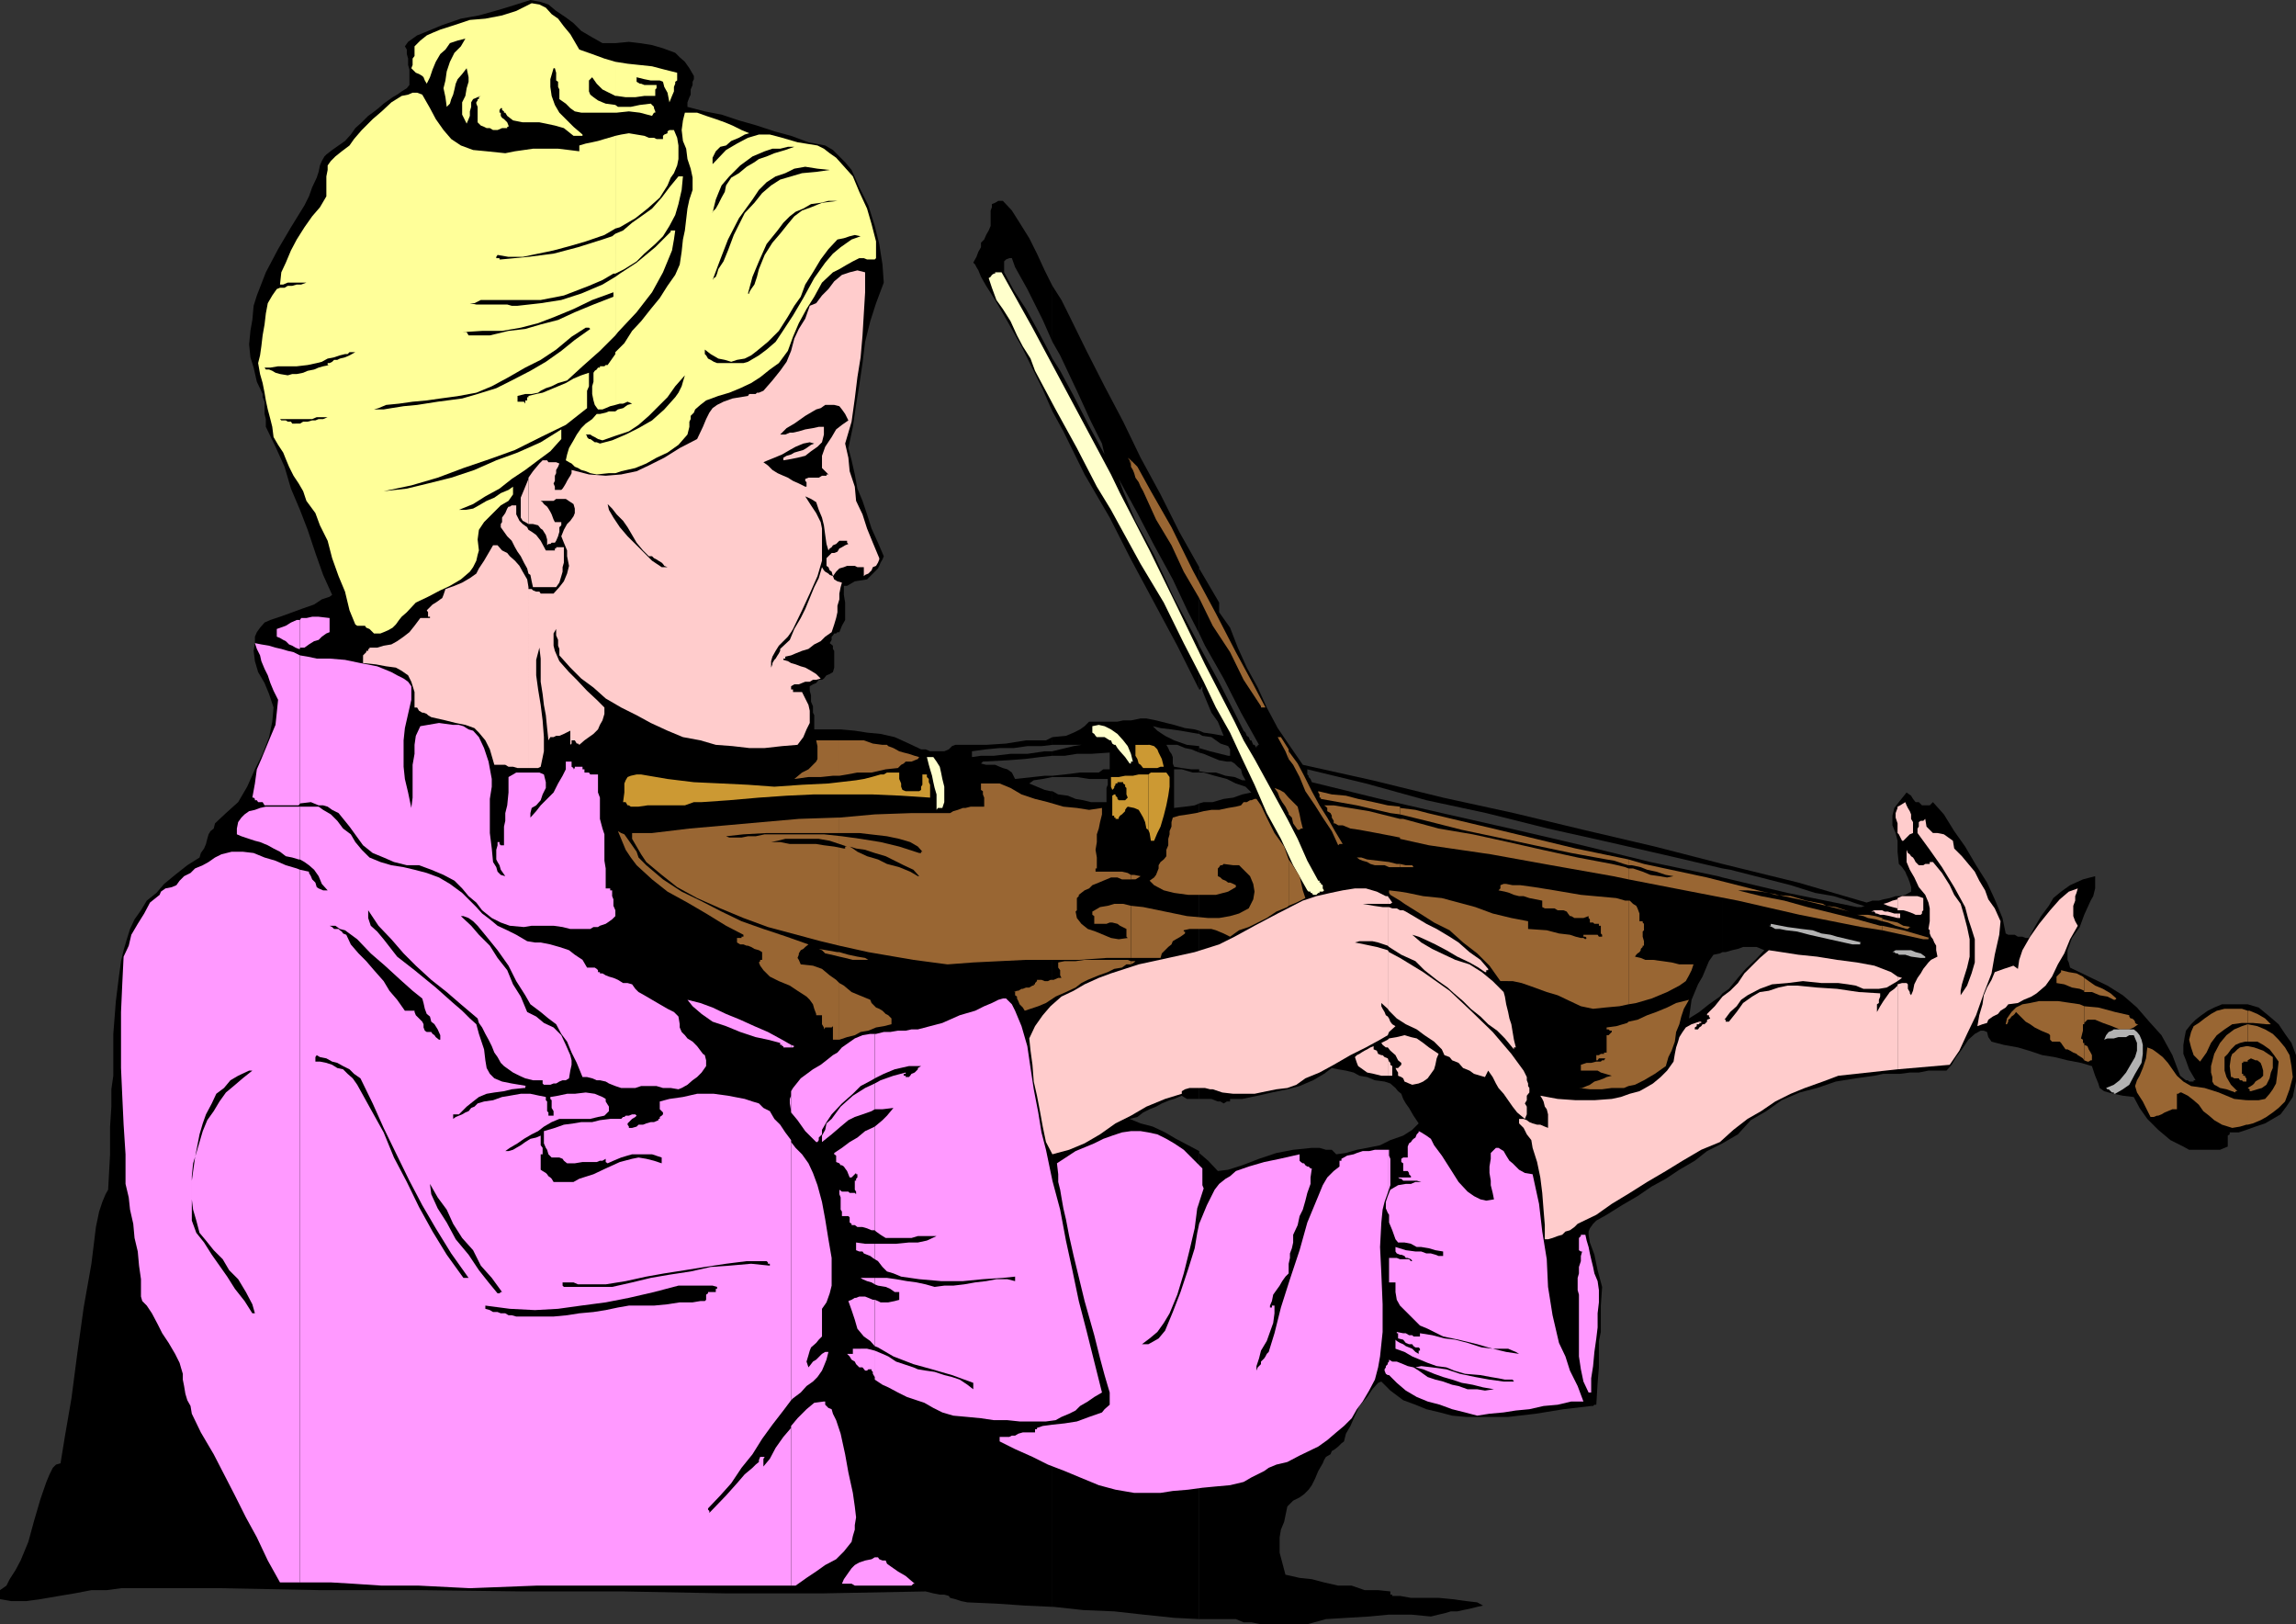 <svg xmlns="http://www.w3.org/2000/svg" width="356.703" height="252.301"><rect width="100%" height="100%" fill="#333333" stroke="none"/><path d="M163.5 249.598h.203l4.598.5 4.8.203 4.5.5 4.801.5 3.899.199v-72.7l-1.7-.902-1.898-1-1.703-1-1.898-.898-1.899-.5-1.703-.7 1.203-.3.899-.7 1-.5 1-.402.898-.5 1.203-.5.7-.199 1.199-.5.3.2.5.3h1.899v-45.898l-.7.297-1.5.203-1.699.199v-6h1.2l1.699.5h1v-.5h-1.2l-1.5-.2-1.199-.202-.199-.5v-1l-.203-.5-.297-.399-.203-.5-.297-.5H181h1.902l1.2.5 1 .2 1.199.5v-1l-1.899-.2-2-.699-1.402-.7-1.2-.8-.698-.7 1.199.298 1.699.203 1.402.199 1.7.3 1.199.2v-.5l-.7-.2-1.5-.202-1.699-.5-1.199-.297-1.601-.403-1.5-.3h-.899l-1.5.3H174.5l-.898.2h-4.399l-.703.703-.7.5-1 .5-1.198.5-2.102.199v1.2h4.5l-1.2.198-2.097.5-1.203.301v.7h1.902l1.899-.301h2.199l2.902-.2v2.602h-1l-.699.5h-2.902l-2.399.3-1.902.2v.2h3.8l1.903.3h2.899v.898l-.2.5v2.2H169.5l-1.2-.297-1.198-.203-1.2-.5-1.5-.2-.902-.5v126.7"/><path d="M163.5 122.898h-.297l-.902-.199-2.399-1 .7-.5L162 121l1.5-.3v-.2h-1.2l-4.597.5-.5-1-.703-.5-.7-.2-.5-.202-.698-.297h-1.399l-.8-.203.3-.297 3.797-.203 2.703-.2 2.399-.3 1.898-.2v-.699h-1.2l-2.698.399H157l-2.598.3h-2l-1.402.2v-.899l2.203-.3 2.098-.2h2.199l2.102-.3h2.199l1.699-.2V114.5l-1 .5h-3.098l-3.101.5-3.098.2h-4.8l-.5.198-.5.5-.7.301H144.5l-.7-.3h-.698l-1.899-.899-2.203-1-2.2-.5-2.097-.2-1.902-.3-2.2-.2H126.5v-2.202l-.2-.399v-1L126 109v-1l-.2-.7v-.702l.5-.297.5-.203.403-.5h.5l.297-.2.402-.5.5-.199.5-.3.2-.7v-2.601l-.2-.297v-.5l-.5-.403.301-.5v-.5l.2-.199.199-.3h.3l.2-.2h.3l.399-1 .5-.898v-2.703l-.2-1.2V91h.5l1.2-.7 1.902-.3 1.7-1.7.199-.402.199-.5.3-.5.2-.5-.899-2.097-1-2.203-.699-2.2-.703-2.097-.797-1.903-.402-2.199-.5-2.199-.5-1.902.699-3.297.5-3.403.5-3.097.5-3.403.402-3.3.801-3.2.899-2.8 1.199-3.2-.2-2.8-.5-3.2-.699-2.8-1-3.2-1.402-2.8-1.2-2.7-1-1.199-1.898-1.898-1.199-.703-2.601-.5-2.7-1-2.601-.7-2.7-.898-2.8-.8-2.7-.9-2.601-.5-2.7-.702v-.7l.302-.8.199-.399v-.8l.3-.7v-.5l.2-.398v-.5l-.7-1.203-.699-1-.8-.7-.7-.699L103 7.5l-1.7-.5-1.898-.3-1.699-.2-2.101.2h-2L92 5.8l-1.7-1-1.198-1.202-1.2-.899-1.5-1-1.199-1L84 .301 82.402 0l-2.199.7-2.601.8-3.2.898-2.8.5-2.899 1-2.902 1.2-1 .402-1.399 1-.5.7.301.5v.698l.2.7v1l.199.703v2.398l-.399.5-.8.5-.7.5-.703.399-1.398 1-.801.703-.899.699-.699.5-1 1-1 .898-.703 1-.898 1-1 .7-1 .703-.899.699-.3.3L50 25l-.297.7-.203 1-.297.898-.703 1.5L48 30.5l-.7 1.398-2.097 3.403-2 3.398-1.902 3.602-1.399 3.597-.5 1.602-.199 2.2-.3 1.698-.2 2.102.2 2 .5 1.598.5 2.203.898 1.898v.5l.3.7V64.3l.2.797V66.3l1.5 3.097 1.402 3.102 1 3.398 1.399 3.301 1.199 3.102L49 85.898l1.203 3.403 1.399 3.097-.399.301-1.203.399-1.2.8-2 .7-1.898.703-1.402.5-1.5.5-.898.398-.7.801-.5.7-.3.698v1l-.2 1.2.2 1.601.5 1.7 1 1.699.699 1.703.699 2.097-.2 2.2-.5 2.402-1 2.598-1.198 2.402-1.2 2.7L37 124.597l-1.898 1.703-1.7 1.597-.199.801-.5.399-.3.5-.2.703-.203.797-.297.703-.5.699-.203.7-1.898 1.198-1.899 1.5L25.5 137.3l-1.2 1.398-1.5 1.2-.898 1.5-1 1.402-.699 1.5-.5 1.597-.5 1.7-.402 1.703-.301 2.199-.5 4-.398 5.098v6.5l-.301 2.101v2.7L17.1 175v4.3l-.3 5.5-.399.7-.5 1.2-.5 1.5-.5 2.398-.699 5.703L13 203.098l-1 7.203-.898 6.898-1 5.801-.7 4.3-.699.2-.5.5-.5 1-.5 1.2-.902 2.6-1 3.4-.899 3.3-1.199 2.898-.8 1.5-.903 1.403-.5 1L0 247v1.398l1.703.301h2.399l2.199-.3 2.902-.5 2.399-.399 2.601-.5h2.399l2.199-.3h15.601l15.301.3h15.598l15.902.2h15.598l15.8.3H128l15.8-.3 1.2.3 1 .2h.703l.7.198.199.301.8.2.899.3 1 .2 4.5.199 4.402.3 4.297.2v-126.7m0-59L165.203 67l3.297 6.7 3.902 6.698 3.301 6.5 3.598 6.7 3.601 6.703 3.399 6.797V100.3l-.301-.703-3.598-6.7-3.101-6.699-2.899-5.3L174.5 76.3l-.7-1.903 2.903 5.301 2.598 5L182.203 90l2.399 5.098 1.699 3.3v-10.3l-3.098-5.5-2.902-5.797-3.098-5.703L174.5 65.5l-2.898-5.5-2.801-5.5-2.7-5.5-1.199-2.402-1.402-2.2v8.7l1.203 2.101 2.598 5.5L169.5 65.5l1.703 3.398.399 1.7L169 65.8l-2.2-4.301-2.097-3.902-1.203-1.899v8.2"/><path d="m163.5 55.7-.7-1.4-1.698-3.202-1.7-3.098-1.902-2.902L156 42.3v-1.703l.3-.297.5-.203h.403l.5 1.402 1.899 3.398L162 49.7l1.5 3.399v-8.7L162.3 42l-1.198-2.602-1.2-2.398-1.5-2.402-1.199-1.899-1.402-1.5h-.7l-.5.301-.5.2v.5l-.199.5v2.398l-.3.703-.399.699-.3.7-.5.5v.698l-.403.7-.297.8-.5.903.297.297.203.402.297.5.402 1 .801 1.398 1.399 2.2 1.898 3.3 2.203 3.903L162 60.5l1.5 3.398V55.7m22.8 195.8h5.7l1.203.5h1.2l1.5.3h7.199l2.898-.8 3.3-.2 3.403-.202 3.098-.297h3.402l3.098.297 1.199-.297.902-.203 1-.297h1l.899-.203 1-.2 1.199-.3.902-.2-.902-.5-1.7-.199-2.198-.3-2.102-.2h-4.297l-1.703-.3h-1.2v-.2h-.3v-.5l-1.898-.199H212l-2-.7h-2.098l-2.199-.5-1.902-.5-1.899-.202-2.199-.5-.5-1.899-.402-1.5v-2.398l.199-1.203.5-1.2.5-2.398.902-.902 1-.5.7-.5.699-.7.5-.699.5-1 .5-1.199.699-1.2.203-.5.297-.5.703-.402.2-.5.5-.3.5-.399.5-.5.398-.3.3-1.2.7-1.199.699-1.602.703-1.5 1.2-1.398.8-1.2.899-1 .5-.202L216 216l2 1.5 1.902.7 1.7.698 2.101.5 1.899.5 2.199.2h6.5l4.3-.5 4.301-.7 4.301-.5h.297l.203-.199H248l.203-3.398.2-2.403v-4.097l.3-1.403v-4.097l.2-2.903-.7-2.597-.5-2.403L247 193l-.2-1.2v-.5l.2-.5.5-.702.5-.5 1.602-.899 2.398-1.5 2.402-1.398 2.2-1.5 2.199-1.203 2.101-1.399 2.399-1.398 1.902-1.5 2.399-1.203V154.3l-.399.5-1.703 1.2-1.5 1.2-1.598 1 .2-1.5.199-1.4.5-1.202.5-1.2.699-1.199 1-2.398.703-1 1-.203.399-.2v-11.597l-.7-.203-10.5-2.2-10.601-2.597-10.301-2.403-10.598-2.398-10.5-2.402-10.601-2.598-.2-.5-.3-.3v-.2l-.2-.2v-.8l9.102 2.2 9.399 2.6 9.3 2 9.598 2.4 9.402 2.1 9.598 2.2 8.102 1.898v-.699l-10.5-2.699L246 128.898l-10.797-2.597-11-2.403-11-2.699-10.8-2.398-2-2.903-1.903-2.8-1.7-3.2-1.398-3.097-1.699-3.102-1.402-3.101-1.2-3.098-1.699-2.402v-1.5l-3.101-5.297v10.097l.902 1.903 2.899 5.097 2.699 5.301 2.8 5h-.199v.2h-.199v.3l-.3-.5h-.2l-.3-.699h-.2l-.203-.5-.297-.2-.203-.5-.297-.3-1.402-2.8-2.598-5.102-2.902-5.297v6.797h.199l.3-.5v.703l.2.5.203.5 1 2.398 1 1.399.899 2.203-1.7-.301-1.402-.2-.7-.3v.5l.5.3 1.403.2 1.399 1 1.199.398.3.5v1h-.3l-1.2-.3-1.601-.399-1.7-.5v.7l.7.199 1.203.5 1.2.5 1.199.203h.699l.5.297.199.203.3.297.5.402.2.8.5.9h-.5l-1.2-.5-1.398-.2-1.5-.5H187.5l-1.2-.2v.2h.7l1.703.5 1.899.5 1.398.7 1.5.5.902.898-1.402.3-1.398.5-1.5.2-1.7.5H187l-.7.203v45.898h1.903l1 .399h.399l.5.3.5-.3h.5v-.399H193l2.402-.5 2.2-.5 2.398-.5 1.902-.5 2.098-.898 1.703-1 1.2-.903 1 .2 1.199.203 1.199.297.902.5 1.2.203 1.199.5 1.5.199.898.3.8.7.403.5.5.398.297.801.402.7.5.699.7 1.203.8 1.199-1 1-1.402.898-2 .7-1.598.8-2 .403-1.601.297-1.7.5-1.5.203-.699-.703H206l-1-.297h-1.2l-2.898.297-2.601.5-2.7.902-2.601 1-2.2.7-1.597.198-1.5-1.597-1.402-1.203V251.5m81.301-73.902 2.398-1.399 2-2.199 2.402-1.402 2.399-1.7 2.8-1.199 2.7-.699 2.902-1 3.098-.5 2.902-.402 1.399-.297h2.601l1.5-.203h1.399l1.5-.297h2.8l.801-.903.7-1.199.898-1.199 1-1.5 1-.902.902-.5h.5l.5.203.2.797.5.703 1.898.5 2.199.398 1.703.5 2.098.7 1.902.3 2 .5 2.098.399 1.699.5.5 1.5.5 1.203.203.699.7.5.699.2.8.198 1.399.301 1.699.2.902 1.699 1.2 1.703 1.699 1.699 1.902 1.598 2 1 .899.5h4.8l1.2-.5v-1.7l.3-.199v-.3h1.399L349 175.5l1.402-.5 1.5-.5 1.2-.7 1.199-.702.902-1.2 1-1.5.5-2.398v-4.102L356 162l-1-1.402-1-1.5-1.398-1.2-1.7-1.398-1.699-.5h-4l-1.203.5-1 .5-1 .7-.898.698-.7.7-.8 1-.2 1-.199 1.203v1.398l.399 1 .5 1.399 1 1.703h-.301V168h-.7l-.199-.2h-.3l-.399-.3-.5-.402-1.203-3.2-1.7-3.097-1.898-2.102L332 156.5l-2.2-1.902-2.398-1.5-2.902-1.399-2.898-1.398-.2-.801-.199-.402v-1.5l.7-1.899 1.199-1.699.699-1.902 1-2.2.402-.699.297-1.199v-1.902l-1.898.5-2 .902-1.399 1-1.203 1-.7 1.2-1.198 1.6-1 1.7-.899 1.7h-.5l-.5-.2h-.703l-.5-.3h-1l-.398-.2-.5-2.402-1.2-2.899-1.199-2.601-1.703-2.7-1.7-2.898-1.698-2.402L302 126.5l-1.7-1.902-.5.5h-1.198l-.5-.5h-.5l-.399-.5-.3-.5-.7-.5-1.203 1.5-.7.902-.3 1.2v1.5l.5 1.198.3 1.2v1.703l.2 1.898.203.2.297.3.5.7.203.5.2.402.3.797.2.703v.699l-.903.5-.797.2h-.703l-.898.3-1 .2-.7.198h-1l-.902.301-10.598-3.101-11-2.7-.8-.199v.7l1.199.199 9.402 2.402 3.797 1.2 2.902.5 2.2.698 1.398.5 1 .301h.203l-.5.2h-.703l-10.797-2.2-10.101-2.398v11.597h.5l1-.3.898-.2.8-.3h2.102l1.2.5-1.399 1.5-1.5 1.402-1.203 1.398-1.398 1.7-1 .703v23.297"/><path fill="#ffc" d="M145.5 125.8v-2.402l-.297-1-.203-.898-.2-1-.3-1-.2-.7-.3-1.202h1l.5.703.5.797.203.902.2 1 .3 1.2v2.398l-.3.902h-.7l-.203.3m27.102-10.8.199.5.3.2h.2l.3.5.399.5.8.898.7 1h.203v-.297H176l-.297-1.203-.5-1.2-.703-.898-.898-1-1-.7v1.7m0-1.7-1-.5-.899-.202-1 .203v1L170 114l.203.3.2.2h1.199l.8.5h.2v-1.7m0-34.1 1.199 2.198 3.402 6.2 3.598 6 3.101 6.3 3.098 6 1.902 4 2.2 3.903 1.898 4.097 1.902 4 1.899 4.403 2.199 4 1.902 4.097 2.2 3.903.199.199h.3v.2h.2l.199.3h.5l.3-.3h.2v-.2h.5l.203-.2-.203-.3v-.5l-.297-.2v-.202H205v-.297h-.2l-1.698-3.102-1.5-3.398-1.602-3.102-1.7-3.101-1.698-3.098-1.7-3.102-1.699-2.898-1.402-2.902-4.598-8.899-4.3-8.898-4.301-8.801L174 76.598l-1.398-2.899v5.5m0-5.499-3.102-5.802-4.598-8.597-4.5-8.403-4.8-8.597h-1v.199h-.2l-.3.2-.2.3-.3.2.5 1.5.699 1.898 1 1.402L157 49.898l1 2.2.902 1.703 1.2 1.898.699 1.899 3.199 6 3.3 6 3.102 6 2.2 3.601v-5.5"/><path d="m99.402 245.3-2.601-1-2.7-1.202-2.398-1.2-2.601-1.398-2.2-1.402-2.601-1.2-2.399-.8-2.699-.399-.703-.5-.7-.5h-1l-.698-.199h-1.399l-.703.2h-.797l-.402-.2H72l-.398-.3h-.5l-.5-.2-.5-.3h-.5l-.2-.2-.199.2v.3h-.3v.2h-.2v.3l-1-.3L67 235l-.5-.3-.7-.2-.5-.2-.5-.3h-1.198l-.2.5v.5l-.199.898v.801l-.3.7v.699l-.2.703v.297L62 238.8h-3.898l-.7.297h-.5l-.199-.297v-.203l-.3-.297h-.2v-.203l-.203-.2-.297-.3v-.5h.5L54 235.699l-2.098-1.398-2.199-1.203-1.402-1.2-1.7-1.5-1.199-1.898-1-1.7-.902-2.402-.5-.199-.7-.3-.5-.399-.698-.5-.5-.5-.5-.2-.5-.5v-1.5l.3-.202v-.5l-1.199-1.7-1.902-1.398-2-1.902-1.598-1.899L31.5 211l-1.5-1.902-.398-1-.301-.5-.5-.899v-.8l-.399-.899-.5-.7-.699-.8-.5-.402L26 202.8l-.797-.5-.902-.903-.5-1.699-.5-1.898-.2-1.903-.3-2-.2-1.597-.5-2-.5-1.602-.898-1.199v-9.402l.2-2.399.5-2.199.199-2.102.5-2.398.3-1.902V163l-.3-2.2 1.5-3.1L25 154.8l1.703-2.1 1.899-2.2 1.898-1.902 2.703-1.899L35.602 145l3.3-1.5h.301l.2.3L36.8 145l-2.7 1.898-2.601 1.903-2.398 1.898-2.2 2.399L25 155.3l-.5 1.398-.7 1.5-.5 1.399-.198 1.703.5 1.199.199 1.2v1.198l-.2 1.403-.3 1.199-.5 1.5-.399 1.2-.5 1.698v9.602l-.3 2.098v1.902l-.2 2.2.7.198.5 1 .5 1.2.199 1.402.3 1.2.2 1.198v2.7l1 .902.402 1 1 1 .7.898 1 1 .898 1.2 1 .703L32 205.5l.902 1.2 1 .898.899 1 .8.902.899 1.2 1 1 .902 1 2 1.398 2.098 1 2.203.902 1.899 1 1.898.7 1.902 1.198 2.2 1.7L54.5 222.5l.703.5.797.5.703.2.7.198 1 .301.699.2.699.3 1.199.2 1.203.699 1.2.5 1 .703.898.5 1 .199 1.199.8 1.402.4 1.2.8 3.398.898 3.102 1.2 2.898 1 3.102 1.203 2.898 1.398 3.102 1.7L91.5 238.3l3.102 2.199 1.398.2h2l1.602-.4 2.199-.5 1.902-.702 1.5-.797 1.399-1.203 1.199-.7h.5l-.7 1.5-1.5 1.2-1.398.902-1.703 1-1.7.2-1.698 1-1.399.198H96.5l.5.5.203.2.5.3.5.2v.3l.7.2.699.5 1 .203-.2.297h-.3v.203h-.7"/><path d="m94.402 233.3-.8-.202-.899-.297H92l-1-.203h-1l-.7-.297h-1.398v-1.403h-.5l-.699-.199-.5-.3h-.5l-.5-.2-.402-.3h-.5l-.301-.2 1.203.2 1.7.3 1.699.5 1.398.2h3.602l1.199-.5 1.699-.899 1.5-2.2 1.203-1.902 1.598-1.699 1.699-1.199 1.5-1.402 2.102-1.2L108 218.7l2.203-1v.5l-1.902.7-1.2 1-1.5.902-1.199 1-1.199.898-.902 1.2-2.7 2.699-.398.902-.3.5-.2 1-.5.898-.5 1-.5.7-.703.703-.7 1h-1.398M73 228.3l-1.398-.8-1.5-.902-1.2-.7-1.402-.8-1.5-.7-1.398-.5-1.2-.699-1.199-.5L60 221.301l-2.098-1.903L55.5 217.7l-1.898-2.199-2.2-1.902L49.5 211.7l-1.5-2.2-1.2-1.902-.198-1.899-.5-1.699-.2-1.402-.3-1.5-.2-1.598V198l.2-1.2.8-1.702v.8l-.3.2v1l-.2.402v.5l-.3.5.3 1.2.2 1 .3 1.198.2.903.199 1 .3.898.2 1.2.3 1L49.5 210.3l2.602 2.797L54.8 216l2.8 2.398 3.2 2.403 3.601 1.898 3.598 2 3.8 1.602.2.297.3.203.2.297h.3l.2.203v.199h.203v.8H73"/><path fill="#f9f" d="m246.8 216.3-.8-1.702-.398-1.899-.301-2v-9.601l-.2-.7V198.5l.2-.7v-1l.3-.902v-.8l.2-.7h-.2l-.3-.199v-1.898l.3-.301v-.2h.7l.199.9.3 1 .2 1 .203.898.297 1.203.203 1 .5 1.199.2 1.398v1.903l-.2 1.699v2.2l-.203 1.698-.297 2.102-.203 2.2-.297 1.898v2.203h-.402M46.602 245.8h4.8l3.399.2 4.5.3h5.8l7.899.4 10.3-.4h39.602v-24.8.3l-1.199 1.4-1.203 1.698-.898 1.7-1 1.203v-1.203l.199-.297h-.7l-.199.5v.297l-.5.402-.5.5-1.199 1-1.203 1.398-1.7 1.903-2.597 2.699v-.3l-.203-.2v-.2l1.902-2 1.7-1.902 1.601-2.398 1.7-2.102 1.5-2.398 1.597-2.2 1.703-2.202 1.2-1.598v-40.402l-.903-1.2-.797-1.199-.902-.898-.7-1.203-1-.5-.699-.7-1-.3-1.199-.399-2.601-.5-2.2-.3h-2.601l-2.2.5-2.101.3-1.5.399v1.203l.3.297.2.203v.297l-.2.203-.3.199v.3h-.2v.2l-.698.3h-.5l-.7.2-.5.2h-.699l-.3.3-.7.2h-.5v-.2l-.203-.3v-.2l.203-.2.297-.3.203-.2.5-.3.2-.2-.2-.202h-.5l-.5.203h-.5L97 173.5h-.2l-.3.3h-1.7l-1.597.2-1.203.3h-1.7l-1.198.2-1.5.2-1.399.5-1.703.5v1.898l.3.703.2.297.203.703.5.5h1.2l.5.199.199.3.5.4H89.3l1.199-.2h2.203l.5-.2h.399l.5-.3v.5l.3.2.899-.4 1.199-.5 1-.3.703-.2h3.098l1.5.5v.9l-1.2-.4-1.199-.3-1.199-.2-1 .2-1.902.5-2.2 1-1.898.898-2.203.7-.898.5H86l-.297-.5-.203-.2-.297-.199-.203-.3-.2-.2-.5-.3-.3-.2v-2.398h.3v-1l-.3-.403v-1.5l-.7.301-.898.2-.8.5-.7.5-.699.402-.5.297-.703.203h-.5l.703-.5 1.2-.703 1-.7 1.199-.699 1-.5.898-.699 1.203-.7 1.2-.5h4.8l1.2-.3 1-.2.699-.702v-.7l-.5-.8v-.399l-.5-.3-1.2-.5-1.402-.2-1.7.2h-1.198l-1.399.3-1.203.2v.3l.203.2v1.199l.297.5v.703h-.797v-.5l-.203-.203v-1.5l-.2-.2v-.5l-1-.199-1.398-.3h-1.5l-1.699.3-1.203.2-1.398.5-1.399.199-1 .3-.5.5-.5.2-.402.5-.5.203-.5.297-.5.203-.5.199-.399.3v-.702h.899l1.199-1.2 1-.8.902-.7 1.2-.5 1.199-.199 1.5-.199 1.199-.3 1.902-.2h.2v-.3h.3l-2.402-.4-1.5-.3-1.2-.5-.698-.7-.5-.902-.2-1.199-.199-1.699-.8-2.402-.403-1.5-1-.899L71.8 157l-1.398-1.2-2.699-2.402-3.3-2.699-2.7-2.101-2.101-2.7-1-1.199-1-.898-.399-1.203v-1.2l1.598 2.403 2 2.097 1.902 2.2L64.602 150 67 152.2l2.402 1.898 2.2 1.902 2.601 2.2.2.698.5.7.5 1 .5.902.5 1 .398 1 .5.7.5.898.5.5.699.5.703.5 1 .5.899.402 1.199.3h1.5v.5l.199.2h1l.5-.2h.402l.5-.3.5-.2h.5l.5-.3.2-1.2.199-.902v-.699l-.2-.8-.699-1.598-.699-1.5L86 159.598l-1.5-.7-1.2-1-1.398-.699-1-2.398-1.199-1.903-.902-2.199-1.5-1.898-1.2-1.903-1.699-1.699-1.199-1.398-1.601-1.5H72l.8.297.7.5.703.703 1.399 1.699 1.699 2.098L79 150l1.203 2.398 1.399 2.2.8 1.402L84 157.2l1.203 1 1.2.898.8 1.5.899 1.203.699 1.699.8 1.598.899 2.203h.703l.797.199.703.3h.5l.899.2.5.3 1 .4.898.3h2.203l.899-.3H102l1 .3h1.203l1.2.2.5-.2.898-.5.8-.7.7-.5.699-.702.703-1v-.899l-.203-.8-.297-.2-.902-1.199-.7-.7-.8-.5-.399-.5-.5-.5-.3-.702v-.5l-.2-1.2-.699-.699-1-.5L102.5 156l-1.2-.7-1.198-.702-.899-.5-.5-.5-.5-.7-.703-.199h-.7l-.8-.5-.7-.3-.698-.2-.5-.199-.5-.3h-.399v-.2h-.3v-.3l-.2-.2-.3-.2h-1.2l-.703-1.202-1.2-.797-.898-.703-1.5-.5-1.402-.399-1.5-.3h-.898l-1.2-.2-1.699-1-1.402-.699-1.5-.7-1.2-1-1.199-.902-.902-1-2.2-2.199-1.898-1.398-1.699-1-1.902-.703-1.899-.5-1.699-.399-1.902-.3-1.7-.5-1.699-.7L56.203 132l-1-1.2-.703-1.202-1.2-.899-.898-1.199-1-1-1.199-.7-.703-.5h-2.898v8.2l.699.398.699.5.8.7.7 1 .5 1.203.902 1h-.699L49.5 138l-.297-.2-.203-.702-.5-.5-.2-.5-.3-.5v-.2l-1.398-.3V245.8"/><path fill="#f9f" d="m46.602 135.098-.5-.2-1.7-.5-1.601-.699-1.7-.5-1.699-.699-1.699-.2H36l-1.598.4-1 .5-1 .698-.902.5-1.2.5-.698.7-1 .5-.7.703-.5.699-.699.3-1 .2-.703.5-.2.5-1.5 1.2-.898 1.698-1 1.602-1 1.7-.402 1.698-.797 1.7-.203 4.101-.2 4.5v8.7l.2 4.5.203 4.3.297 4.602v4.597L20 186l.203 1.898.5 2.2.2 2.203.5 2.097.199 2.2.3 2.101v2.7l.2.699.699.703.8 1.199.899 1.7.703 1.398 1 1.5 1 1.703.7 1.398.199.7.3 1v.902l.2 1 .199 1.199.3 1 .5.898.2 1.2 1.402 2.902 2 3.398L34.801 229l1.699 3.3 1.703 3.4 1.7 3.1 1.699 3.598 1.898 3.403h3.102V135.098m0-9.798H41.3l-.899.2-.8.3-.899.2-.703.5-.5.5-.5.7-.2 1v.898l.7.3 1.203.403.899.297.8.203 1.2.5.898.5 1 .5.902.699 1 .2 1 .3h.2v-8.2m.001-.5 1.699-.202 1.199.5h.703l.7.203.699.5 1 .5 1.699 2.097 2.101 2.903 1.5 1.199 1.7.7 1.601.698 2 .5h1.899l1.898.7 1.902.8 1.7.903L71.8 138l1 1.2 1.199 1 .902 1.198 1.5 1.2 1.399.703 1.402.5 2.2.199 1.199-.2H86l1.402.2 1.2.3h3.101l.5-.3h.7l.3-.2.899-.3.3-.2.7-.5.5-.5v-.902l-.301-.699v-1l-.2-.5v-.898h-.3V138h-.7v-3.102l-.199-1.199v-4.101l-.3-.899-.399-1.5v-3.3l-.3-.801V120.3h-1.2l-.203-.3h-.7v-.5h-.3v-.402h-1.2v.203l-.198.199v-.2l-.301-.202v-.797h-.899v1.199l-.5 1-.699 1.2-.703 1.398-2 2-.7.902-.898 1v-.7l.2-.8.699-.402.699-.797.3-.903.5-1v-.898l-.3-1.2-.7-.3h-3.597l-.5.3-.703.4v2.398l-.2 2-.3 1.203v1.199l-.2.898v2.903h-.5l-.198-.203v-.297H77.3v-.203.703l-.2.699v1.5l.2.398.3.5.2.7.699 1-.7-.2-.5-.5-.198-.699-.5-.8-.2-2.098-.3-2.403v-5.3l.3-1.899V121l-.5-2.7-.699-2.1-.8-1.7-.903-1-.7-.2-.8-.5-.7-.202h-.898l-2.199-.297-2.902.5-.7 1.5-.199 1.398v1.399l-.3 1.703v5.097l-.2 1.602-.5-2.402-.5-2.098-.199-1.902V115l.2-1.902 1-4.399v-2.101l-.5-.7-.7-.5-1-.5-.902-.5-2.2-.898-2.6-.5-2.398-.5-2.399-.2h-2l-1.402-.3-1.2-.2v23"/><path fill="#f9f" d="m46.602 101.8-1-.5-.899-.202-1-.297-.902-.203-1-.297-1.2-.203-1-.2.301.903.5 1 .2.898.5 1.2.5 1 .398 1.199.5 1.203.703 1.398-.203 2-.2 1.899-.8 1.902-1.398 3.398-.7 1.602-.3 2.2-.399 2.198h.2l.199.2v.203h.3l.2.297h.699l.3.5h5.301l.2-.297v-23m0-1.203h.699l.699-.5.8-.5.7-.2.5-.5.703-.5.5-.199V96l-1.703-.2h-1l-.898.2H46.8l-.2.3v4.298"/><path fill="#f9f" d="M46.602 96.3h-.5l-.899.4-.8.5-1.403.5v1.198l.5.2.5.3.402.2.5.5.5.203.5.297.5.203h.2v-4.5m76.3 149.999h.7l1.699-1.202 1.5-1 1.402-1 1.7-.899 1.199-1.199 1.199-1.5.199-.902.3-1v-.7l.2-1.199-.2-1.699-.3-2.102-.7-3.199-.5-2.8-.698-3.2-.7-2.101-.5-1-.199-.7-.5-.199-.5-.5v-.5H128l-1.5.2-1.2 1-1.398 1.402-1 1.199v24.8m0-28.8.301-.3 1.2-.9.898-1 1-.702.699-.7.703-1 .297-.699.402-1 .301-1.199h-.5l-.5.3-.203.2-.7.7-.5.3-.3.398-.398.5-.301-.898.3-1 .2-.7.199-.5.8-.702.403-.5.5-.5V203.3l.7-1 .5-1.403.3-1.199v-4.3l-.5-2.899-.5-3.102-.5-2.699-.703-2.601-.7-1.899-.698-1.5-1-1.398-1-1-.7-.903V217.5m0-44.902v.203l1 1.199 1.2 1.7 1.699 1.698H127l.203-.3v-.399l.5-.5v-.699l.7-1.2.8-1.202 1.598-1.7 1.699-1.5 1.203-1.199 1.7-.898.5-.301v-6.902h-.7L134 160.8l-1.2.5-2 1.398-.698.801-.7.398-1 .801-.902.7-1.2.699-1.898 1.402-1.199 1.5-.3.5v3.098"/><path fill="#f9f" d="M122.902 169.7v.5l-.199.5v.698l.2 1.2v-2.899m-.001-6.999h.301l.2-.2-.5-.2v.4"/><path fill="#f9f" d="m122.902 162.3-1.402-.8-2.2-1.2-2.097-.902-2.203-1-2.2-.898-2.097-1-1.902-.7-2-.5.8 1 1.399 1.2 1.703 1.2 2.098.698 2.199.903 2.402.797 1.899.402 1.902.5v.3h.297v.2h.203v.2h1.2v-.4m12.999 84h5.7l.3-.3h.2l-1.399-1.2-1.203-.702-1-.7-.7-.5-.198-.5h-.5l-.5-.199-.2-.3h-.5v4.402m0-4.403-.5.301-1 .2-.902.3-.7.399-.5.5-.5.703-.698 1-.301.699h1.5l.5.3h3.101v-4.402m0-27.598 1.2.798.898.402 1.5.8 1.402.7 1.5.5 1.2.398 1.398.801 1.402.7 1.7.5 2.199.199 2.101.203 2 .297h2.098l1.902.203h4.098l1.5-.203.902-.5 1.2-.5 1-.5.699-.7L169 217.7l1-.699 1.203-.7-1.203-4.8-1.2-4.8-1.198-4.602-1-4.797-1-4.602-.899-4.8-1.203-4.5-1-4.801-.7-2.7-.5-3.097-.698-3.602-.5-3.3-.5-3.399-.899-3.102-1-2.398-.5-1-.902-.902h-.5l-.7.203-1 .5-1.199.5-1.402.699-2.398.7-2.7 1.198-3.8 1h-1l-.899.2H139.5l-1.2.203h-1l-1.198.297h-.2v6.902l1.399-.7 1.699-.702 2.203-.5h2.098-.2l-.5.3v.2l-.199.203-.3.297-.5.203-.2.297-.199.203h-.5v-.203h-.3v-.297h.3v-.203l-1.902.5-2 .703-.899.5v4h1.2l1.699-.203-1 1.203-.7.699-1.199 1v16.098l.2.203.699.5.8.5h4l1-.301h2.899l-1.5.7-1.398.3h-1.399l-2 .2h-3.3v2.398l.5.3.699.903.699.699 1 .3 1.199.5 2.8.4 3.403.3h3.399l3.101-.3 3.098-.2 1.902-.2v.7l-1.203-.3h-1.7l-1.597.3-1.703.2-1.7.3-1.698.2h-1.399l-1.5.198-1.402-.398-1.399-.3-1.5-.2-1.699-.3-1.402-.2h-1.899v1l.5.2 1.2.198.699.301.699.5h.703v1.2l-.703.199-1 .203h-1.2l-.398-.203-.5-.2v7.2l.5.203 2.399 1.398 3.101 1.2 2.899.8 3.101.899 3.301 1.203v1l-.902-.703-1.2-.797-1.199-.403-1.199-.3-1.5-.5-1.402-.2-1.2-.199-.699-.3-1.5-.5-1.199-.399-1.203-.8-.898-.4-1.2-.5v4.5m0-4.501-1.199-.3H132.5v.8h-.898l.398.4.3.5.5.3.2.398.5.5h.5l.402.5h.301l.2-.199h.5v.2l.199.199v.3l.3.5v.403-4.5"/><path fill="#f9f" d="M135.902 201.898h-.3l-.7-.3-.5-.2h-.902l-.5.2h-.2l-.5.3-.5.2.5 1.402.5 1.5.403 1.398 1 1.2 1 .703.7.797v-7.2m-.001-3.398h-2.199l.297.2.703.3.7.2.5.3v-1m-.001-5.3h-1.5L133 193v1.2l.5.198h.5l.203.301 1 .399.399.3.3.2v-2.399m0-18.199-1.5.7-1.199 1-1.203.698-1.2.903-1.198.797v.203l.3.199v1l.5.2.2.3h.199l.3.2.2.3.3.398.399 1h.3l.7-.699v.2h.203v.5l-.203.199v.3h-.2v.2h-.3.3v1.203l.2.297v.402l-.2-.2h-.8l-.2-.202h-1l-.398-.297v.699l.2.5v1.898l.199.301v.7h1l.199.199v.8l.3.2v.203h.5l.403.297H134l.703.203.7.297h.5V175m-.001-6.7-1.5.7-1.902 1.2-1.898 1.698-1.399 1.903-.8.699-.2 1-.5.898v1l1.5-1.199 1.399-1.199 1.199-1 1-.5 1.199-.402 1.402-.5.5-.297v-4m79.7 45.297h.199L217 214.8l1.402 1.199 1.7 1 1.699.7 1.902.5 1.899.698 2 .5 1.898.5 1.902-.3 2.2-.2 1.898-.3 2.102-.2 2.199-.5L242 218.2l2.102-.5H246l-.898-2.398-1.2-2.403-.699-2.199-1-2.101-1-4.297-.703-4.403-.2-4.3-.698-4.297-.5-4.301-1-4.602-1.2-.199-.902-.5-1-1-.5-.398-.5-.801-.398-.7-.801-.5h-.399l-.3.298-.5.5V180l-.2 1.2v1l.2 1.198v.7l.3 1.203.2 1-1.2.199-.902-.2-1-.5-1-.702-1.398-1.5-1.2-1.899L224 179.5l-1.2-1.602-.5-1-.698-.5-.801-.5-.399-.199v.2l-.3.3-.2.5-.3.2-.2.199-.199.3-.3.2-.2.5v1.703H218l-.297.199v.5l.297.2v1.198h.703l.2.301v.2l.3.3v.2h-2l.297.199h.203l.297.3h2.102l.699.2h-.899l-.699.3h-.8l-1.2.2-1.203.703-.398 1v2.597l.199.301v1.2l.5 1.199.5 1.402.402.5h1l1 .2.899.5h.699l1.199.198 1 .301 1.203.2v.699h-.703l-.5-.2-.7-.199h-.698l-.801-.3h-.899l-1.5-.2-1.601-.5v.7l.199.3.5.2h.203l.5.199.2.3h.3l.5.2.2.3h-.2l-.3-.3H217.5l-.5-.2h-1.2v3.801h1v1.5l.2 1.2.5.902.703.699 2.399 2.398 1.199.5 2.402 1.2 2.399.5 2.898.703 2.402.699h2.399l.699.3.5.2.5.3-2-.3-2.098-.5-1.699-.2-2.203-.702-1.898-.5-1.7-.2-1.902-.5-1.898-.3v.5h-1l-.2-.2h-.5l-.5-.3H218l-1-.2v.2h.203v.8l.797.2.402.5.5.203h.5l.2.297.3.203h.5l.2.199v.3h-.2v.5l-.5-.3-.5-.5-.5-.2-.5-.202-.402-.297-.5-.203-.5-.297-.2-.203v1.402l1.403.5 1.2.7 2.398 1 1.402.5 1.5.198 1.2.5 1.699.5 2.398.2 1.602.3 1.199.2 1 .203H235l.203.297h.297-1.898l-2.2-.297-2.199-.403-2.402-.5-2.098-.699-2.203-.3-1.7-.2-.898.2 1.2.3 1.699.7 1.402.5 1.399.402 1.5.5 1.699.297 1.601.402 1.7.3-1.399.2-1.203-.2H228l-1.398-.5-1-.202-1.399-.5L223 214.3l-1.2-.403-1.398-1-.8-.5-.899-.199-.703-.3-1-.399h-.7l-.5-.3v.3l-.198.2v1.898m0-1.897v.198l-.301.301v.2l-.2.3v.2l.2.5.3.199v-1.899m.001-25.899-.301.9v1l.3.698v-2.597m.001-.501.398-1.202V180l-.2-.5v-.902h-.198v6.703"/><path fill="#f9f" d="M215.602 178.598h-2l-.899.203h-1l-.902.297-.5.203-1 .199-.899.5v.3h-.3v.9l-.899.698-1 1-.703 1.2-.7 1.703-1.698 4.097-1.2 4.301-1.5 4.5-1.402 4.399-1 4-.898 2.902-.301.3-.2.4-.199.3-.5.5v.398l-.5.5-.199.5v-.699l.399-1.199.3-1.2.899-1.5.5-1.402.5-1.398.199-1.5v-1.2h-.398v.298h-.301v.203-.5l.3-.703.2-1 1-1.399.402-.699.5-.7.5-.5v-1.5l.2-.902v-.699l.3-.8.2-.899v-1.2l.699-1.5.3-1.402.5-1 .399-1.398.3-1.2.5-1.402v-1l.2-1.398h-.2l-.3-.3h-.2l-.3-.2-.2-.3h-.199l-.3-.2-.2-.2v-1l-3.101.7-2.399.5-2.402.7-2 .698-.898.801-.7.399-1 .8-.699.903-1.203 2.398-1.2 2.899-.3 1.402-.398 2.398-1 3.2-1.2 3.601-1.199 3.102-1.203 2.898-1 1.2-.7.402-.898.5h-1l1.2-.903 1.199-1 1-1.398.902-1.5 1.2-2.902 1-3.297.898-3.602.8-3.398.399-3.102 1-3.101-.2-.5V181.5l-1.5-1.5-1.398-1.402-1.5-1-1.199-.7-1.402-.699-1.399-.3-1.199-.2h-1.5l-1.402.2-1.5.5-1.399.5-1.402.699-2.898 1.203-2.899 1.898.2 1.7v1.199l.3 1.203.2 1.199.3 1.7.399 1.698.5 2.602.699 3.098 1.699 7 1.5 5.3.902 3.602.7 2.598.5 1.703.3 1v1.898l-.8.7-.399.5-2 .699-1.902.703-1.899.297-1.902.203-1.5.199-.898.3v.2h-.301v.5h-1.899l-.699.2-.5.3h-.5l-.402.2h-1.5v.698l2.402 1.2 2.7 1.203 2.398 1.199 2.601 1 2.399 1 2.902 1.2 2.598.698 2.902.5h4.098l1.902-.3 2.399-.2 2.199-.3 2.101-.2 2.2-.199 2.101-.5 1.2-.699 2-1 .699-.5 1.199-.5 1.699-.402 1.902-1 2.899-1.399 1.402-1 1.399-1.199 1.199-1 1.199-1.2.8-1.402.903-1.199 1-1.699.899-1.7.5-1.902.3-1.699.2-1.898.199-1.903v-4.3l-.2-4.797-.199-4.102.2-3.8.199-2 .3-1.2.5-1.398v-6.703"/><path d="m80.203 204.5-.703-.2H79l-.5-.3h-.7l-.5-.2h-.698l-.5-.3-.7-.2v-.5l3.801.5 3.899.2 3.601-.2 3.598-.5 3.8-.5 3.602-.702 3.899-.899 3.8-1h5.301l.7.2v.3h-.2v.5H110v.2l-.297.199v.8l-.203.2h-.7l-1.198.203h-2l-1.899.297-2.101.203h-3.899l-1.703.297-1.898.402-1.899.3L90 204l-1.898.3-2.102.2h-5.797m-41-.5L38 202.098l-1.5-1.899-1.2-1.898-1.198-1.703-1.2-1.7L31.703 193l-1.203-1.5-.7-1.902v-6.2l.5-3.597.7-3.602.5-1.699.5-1.402.902-1.7.7-1.5L34.8 169l1-1.2 1.199-.702 1.703-.797h.5l-1.5 1.199-1.402 1.2-1.2 1-1 1.398-.898 1.5-1 1.402-.703 1.7-1 3.398-.5 1.601-.2 2v3.602l.2 1.597.5 1.7.5 1.902 1 1.2 1.203 1.5 1.399 1.398 1 1.703L37 198.699l1.203 2 1 1.899.399 1.402h-.399m38.097-3.102-1.398-1.699-1.5-1.898-1.601-2.403-2-2.398-1.399-2.602L68 187.7l-1-2.199-.2-1.602L68 186l1.402 1.898 1 2.2 1.399 2.203 1.699 1.898 1.203 2.399 1.7 1.902L78 200.7h-.2l-.198.198H77.3m10.302-1-.2-.199v-.5h1.7l.699.301h4.3l3.102-.5 3.2-.7 2.8-.5 3.2-.5 3.097-.5 3.3-.5 3.2-.402h3.102l.199.2v.203h.3v.297l-2.898-.297-3.402.297-2.899.203-3.101.699-3.301.5-2.898.5-2.899.7-3.101.698h-7.5M72 198.5l-2.598-3.602-2.199-3.597-2.101-3.801-1.899-3.902-2-3.797-1.601-3.903-2-3.597L55.5 168.5l-.7-1-.8-.7-.7-.702-.898-.2-.8-.5-.899-.3-1-.2H49v-.699l.203-.3.5.3 1 .2.899.5.8.199.899.5 1 .5.699.703 1 .699 1.902 3.898 1.7 3.801 1.898 3.899 2.102 4.3 2 3.801 2.101 3.602 2.399 3.898L72.8 198.5H72m191.8-22.602 1.403-.398 1.2-.5 1-.5.699-.2h.5l.199-.3h.5l-.5.5-.7.5-.898.2-.8.3-.903.2-.5.198-.7.301-.5-.3m-84.698-10.301.898-1.2.8-.5.903-.199 1-.199h2.098l1.5.2h1.199l.5-.2.203-.3h.2l.3-.2h.5l-1.203.898-1 .301h-1.398l-1.5-.3h-1.2l-.902.3h-.797l-.402.2-.5.5-.5.699h-.7"/><path fill="#963" d="m130.402 161.5 1.2-.402 1.199-.297.902-.5 1.2-.203 1.199-.5 1.199-.2 1.199-.3v-.899l-.5-.5-.398-.199-.5-.5-.5-.3-.5-.2-.7-.7-.199-.5-1.703-.702-1.2-.5-1.198-1-.7-.399v8.801"/><path fill="#963" d="m130.402 152.7-.5-.5-1-.7-1.199-1-1.402-.5-1.899-.2-.3-.702-.2-.297.2-.5v-.203l.3-.5.399-.2.3-.3.5-.399-3.398-1.199-3.601-1.2-3.399-1.202-3.101-1.5-3.301-1.7-2.899-1.398-2.902-1.902-2.598-2.2-1.199-1.199-.3-.898-.7-1-.703-1-.5-.703-.5-.2-.5-.3.5 1.203.703 1.699.797 1.2.902 1.198 2.399 2.2 2.402 1.902 3.098 1.7 2.902 1.698 3.098 1.903 2.699 1.398v.301h-.297v.2h-.703v.698l.5.301h.5l.5.2h.203l.5.199.5.3.7.2.5.3v1.2h-.301v.203l-.2.199.2.5.5.7 1 1 1.398.698 1.703.7 1.2.8 1.398.903.5.5.5.699.199.7.3.8v.2h.903v1.398l.297.5v.3l.203-.3h1l.2-.2v2.102h1v-8.8m-.001-4.102.899.203 1.199.297h2.402l-.5-.297-1.199-.203-1.402-.297-1.399-.403v.7"/><path fill="#963" d="M130.402 147.898h-.3l-1.7-.3-1.199-.2.5.2.5.5 1 .203 1.2.297v-.7m-.001-1 4.5 1 7 1.2 5.301.703 4-.301 4.098-.2 4.101-.202h8.2l4.3-.297h3.801v-8.102l-1.203-.3h-1.398l-1 .3-1.2.2-1.199.699v.5l.297.203v1.199h1.902l.5-.2h.399l.8.2.399.3 1 .5v1.2l.203.2-1.402.198-1.2-.199-2.398-1-1.203-.398-1-.801-.7-.902-.198-1 .199-.2V139.5l.3-.3v-.2l.899-.7.703-.3.5-.5.5-.2.5-.202.7-.297.5-.203.699-.297h1l.699.297h1.402v-.7l-.5-.3-.902-.2h-4.098v-.5h.2V133.2l-.2-1.199.2-1.2v-1.202l.3-.899.2-1 .3-1.199v-1l-2 .3-1.902-.3-2.098-.2-2.402-.702-2-.5-2.098-.7-1.703-1-1.7-.699h-2.898v1l.301.2v.5l.2.5v1.402H150.8l-.801.199h-.398l-.801.3-.7.2-.5.3h-6l-5.699.2-5.5.5v19.898"/><path fill="#963" d="M130.402 127h-.3l-6 .2-5.7.5-5.601.5-5.7.5-5.8.698h-3.098v.903l1.399 2.398.8 1.2 2.399 2 2.402 1.902 3.098 1.699 3.601 1.598 3.598 1.5 3.8 1.402 8.2 2.2 2.902.698V127m0-6.5 1.2-.2 1.601-.3h2.2l2.199-.5 1.898-.2.5-.5.402-.202.301-.297h.899l.5-.203.5-.2.199-.3-.7-.2-.898-.3-.8-.2-.7-.199-.902-.5-.801-.3-.2-.2h-.698l-1.5-.199-1.399-.5h-3.8v5.5m-.001-5.5h-3.601l.199.898v2l-.2.403-1.198 1.199-1 .5-1.2 1 2.2-.3h1.898l1.902-.2h1V115m45.301 34.8.5-.3.2-.2h-.7v.5"/><path fill="#963" d="m175.703 149.3-.5-.202H168.5l-1.398.203h-1.7l-1 .199v.8l.301.4v.8l.2.398h-.5l-.7.301h-.5l-.402.2h-.5l-.5-.2h-.7v.2l-.3.3v.2h-.2v.199h-.199l-.5.3h-.5l-.5.2h-.199l-.5.3H158l-.5.2h.203v.5l.297.203v.297l.203.402.2.5.5.5.3.5.899-.3 1.199-.4 1.199-.5 1.5-1 1.602-.702 1.5-.7.898-.699 1-.5 1.703-.699 1.399-.5 1-.5 1.199-.2.699-.5h.703v-.5m0-.5h4.598l.199-.702 1-1 .5-.399.203-.5.5-.3.7-.399.699-.5v-.3h-.2v-.2l.899-.2h3.402l.7.2 1.199.5 1 .5 1.398-1 1.5-.5 1.402-.7 1.399-.702 1.5-1 1.699-.7.203-.199V133.5l-.703-2-1.5-2.102-1.2-2.398-.898-1.902-.699-1h-.3l-.5.203h-.2l-.5.297h-.5l-.402.5-.801.203-1.2.199-1.398.3h-1.199L187 126l-1.2.3-1.198.2-1.399.2-1 .3-.203.7v.698l-.297.7v.5l-.203.703v1l-.297.699v1l-.402.5-.5.398-.301.5v.5l-.398 1-.301.403-.7.5.7.699 1.5.8 1.601.4 2.2.3h4.3l1.899-.5 1.199-.7v-.3l-.398-.2-.5-.202h-.301l-.399-.297-.5-.203-.3-.297-.399-.203v-1.2l.2-.199.199-.3h.3l.2-.2 1.5.2h.898l1 1 .703.699.5 1.203.2 1.199-.2 1.2-.703 1.398-1.5.8-1.398.403-1.7.297h-1.699l-3.3-.297-3.403-.703-3.398-.7-1.899-.199v8.102m0-12.203h.7l.5-.297.3-.203-1-.2h-.5v.7m0-64.098.297.5.203.5.2.7.5.698.3.7.399.703 2 4.398 2.398 4 1.902 4.102 2.399 4.097 2.101 4.301 2.7 4.102 2.101 4.297 2.7 4.101v.2h.699l-1.899-3.598-2.703-5-3.098-6-3.601-6.703-3.301-6.7-3.2-5.597-2.097-3.801-1-1v1"/><path fill="#963" d="m175.703 71.5-.5-.402.297.402.203.8v.2-1m24.5 69.2 1.2-.5 1.398-.7-.399-1.2-.5-2.202-1.199-1.899-.5-.699v7.2m0-14.2.5.5.2.898.699 1h.3l.2-.199h.3l-.3-1.199-.2-1-.3-1.2-.7-.702-.699-.7v2.602m0-2.602-.703-.8-.7-.399-.8-.3.5.699.3.8.403.7.5.703.5 1v.199-2.602m0-6 .7.903 1 1.898.898 2.2 1.5 2.199L205.5 127l1.402 2.098 1 2.203.2-.203h.5l-1.2-2-1.199-2.098-1.203-1.902-1.2-2.2-1.198-2.398-1-1.902-1.399-1.899v1.2"/><path fill="#963" d="M200.203 116.7v-.302L199 114.5h-.5l1.203 2.2.5 1.198V116.7m17.297 23.198.703.5 2.399 1.5 2.199 1.403 2.402 1.199 2.098 1.898 2.199 1.7 1.902 1.902 1.7 2.398H235l1.402.301 2 .7 1.899.699 1.699.5 1.902.902 1.7.8 1.898.4 1.902-.2 2.2-.2L253 156v-16.102h-.5l-1.398-.398-5.5-.5-4.102-.7-3.098-.5-2.199-.3H235l-1-.2h-.398l-.5.2v.5l-.301.3 1 .2.699.2.703.3.797.2h.703l.899.3 2 .398v1l.398.2h1.5l.5.3h.902l.5.2.2.3.3.403h.2l.5.297H246l.8-.297v.297l.2.203v.5h.5l.203.199h.7v.3h.3v1.2l.2.2v.3h-.5l-.2-.3H246v.3h.3l.2.2-.2.198-.3-.199h-.398l-.801-.199-.899-.3-1.699-.2-1.902-.5-2.899-.2v-1.202l-2.601-.5-2.899-.7-2.699-1L224 139.5l-2.898-.3-2.399-.5-1.203-.2v1.398m0-1.398-1.7-.2v.4l.2.3 1.5.898V138.5m0-3.8h2.102l-.2-.302h-1l-.902-.199v.5"/><path fill="#963" d="M217.5 134.2h-.5l-1.2-.302-3.398-.398-.902-.3h-.7l.403.3.5.2.7.198.5.301.699.2h1.5l.699.3h1.699v-.5m0-3.899 4.5 1 9.602 1.4 9.398 1.698 9.602 1.7 2.398.5v-1.7l-.5-.199-1.2-.3-.898-.2-5.3-1-5.5-1.199-5.301-1.2-5.5-1.202-5.301-.899-5.5-1.5h-.5v3.102m0-3.101-4.797-1.2-5.5-.902h-1.5l.297.203.203.199v.5l.5.3.2.4v.3l.3.5v.398h.2l.5.301h.699l1.199.5 1.402.2 2.7.5 3.597.699v.203-3.102m0-.699 4.102 1 5.5 1.398 5.699 1.2 5.601 1.203 5.7 1.199 5.5 1 1.199.2 1.5.5.699.198v-.898l-8.2-1.7-11.198-2.702L221.8 126.3l-1.899-.5-2.402-.301v1"/><path fill="#963" d="M217.5 125.5v-.2l-1.898-.202-2.2-.5-2.402-.5-1.898-.5-2.2-.2-2.101-.5v.2l.199.3v.5h.203v.2l5.598 1L216 126.3l1.5.199v-1M253 168.7l1-.2 1.402-.7 1.7-1 1.699-1.202.402-1.399.5-1 .5-1.398.2-1.5.5-1.203.3-1.2.399-1.199.8-1.398-2 .5-1.402.699-1.7.7-1.398.5-1.5.698-1.402.301v10m0-9.999-.2.198-1.698.5-1.5.2v.3h.3l.2.2h.3v.203l-.3.297-.2.203h-.3v2.699h-.399v.2h-.5l-.3.198H248v.801h.203l.2-.3h1l-.2.3h-.3l-.2.2H248l-.797.199h-.703l-.898.3v.903h2.601l.5.297.7.203 1 .297-.801.203-.399.199-.8.3-.7.2-.703.5-.5.2-.7.3h-.5l1.7.2h1.902l1.5-.2h1.899l.699-.3v-10m0-2.7 1.203-.2 2.399-.702 2.398-1 1.902-1 1-.7.5-.898.399-.8.3-.9h-2.199l-1.199-.3-1.402-.2-1.5-.202h-1.2l-.699-.297-.902-.203.203-.297.2-.203.3-.2.2-.3v-.2l.3-.3v-.2h.2v-.699l-.2-.699v-.8l.2-.2v-1l-.2-.2v-.202h-.5v-1.2l-.3-.8-.2-.399-.5-.3-.5-.5H253V156m0-19.402 7.203 1.402 9.797 1.898 9.602 2.2 9.601 1.902 3.2.5v-.7h-.301l-3.602-1-3.598-.902-4.101-1-3.598-1-3.601-.699-3.602-.898h1.5l2.102.199 1.199.2-.899-.2-8.699-2.2-9.8-2.1-2.403-.7v.898h.5l1.402.301 1 .399 1.399.3 1.5.5 1.199.2-1 .203-1.2-.203-1.398-.2-1.199-.5-1.5-.5H253v1.7"/><path fill="#963" d="m292.402 144.5 6.399 1.398h.8v-.199h.2l-4.098-1.199-3.3-.7v.7m-.001-1.402.899.203 1.199.5.703.199 1 .3h.2l.3-.3h.2l-1.2-.2-.902-.5-1-.202-1.2-.297-.199-.203v.5"/><path fill="#963" d="m292.402 142.598-1-.297-1.199-.203H288.5l1 .203.703.297 1.2.203 1 .297v-.5M323.8 164.7l.5.198h.2l.3-.199h.2v-.8l-.2-.399-.3-.5-.2-.5-.5-.2v-.3 2.7"/><path fill="#963" d="M323.8 162h-.198v-.5l-.301-.2.3-1.202v-1h.2V156.3l-.7-.301-3.398-.5h-2.902l-1.399.3-1.199.2-1 .5-.703.7-.7 1-.198.898h.199l.199-.399v-.3l.3-.2.2-.3.3-.2.2-.199.203-.3.297.3.203.2 1 1 .7.398.699.5 1 .5 1.199.5.199.203v.699l.3.3h1.2l.203.2.2.3.5.7h.3l.399.2.5.3.5.2.199.198.5.301.3.2.2.3V162"/><path fill="#963" d="M323.8 159.098v-.2l.5-.5h1.2l1.203.5 1.399.5 1.199.5h1.5l.699-.3.703-.5H332l-.297-.2v-.199l-.203-.3-.297-.2H331l-.2-.3v-.2l-2.198-.5L326 156.5l-2.2-.2v2.798m0-5.2v.2h1.2l1.203.5 1.2.203 1 .5h.199l.199-.203-.899-.797-1.199-.703-1.203-.5-1-.7-.7-.5v2"/><path fill="#963" d="m323.8 151.898-.198-.199-1-.5-1.2-.199-1.199-.3v.3l-.203.2-.297.3-.203.2v1l1.203.198 1.2.5 1.199.2.699.3v-2m25.402 22.802.797-.2 1.203-.5.899-.5 1-.7.898-.702 1-1 .703-1.899.5-1.898-.203-1.703-.297-1.7L355 162.7l-1-1.199-.898-.902-1.2-.7-1.199-.5-1.5-.3v2.703h1.5l.899.5 1 .699.699.898.699 1-.2 1.903-.198 1.5-.5.898-.5.7-.7.8-1 .2h-1.699v3.8m0-3.802H349l-1.898-.199-2.399-1L342.5 169l-2.098-.3-1.199-.7-1-.902-.703-1-.7-1-.8-.899-.898-.699-.7-.5-.8-.3-.2 1.698-.5 1.5-.5 1.2-.402.703-.297.898.297 1 .902 1.399 1.2 2.402h.5l.5-.2h.199l.5-.202.5-.297.5-.203.699-.297h.703v-2.403h.2l.3-.199h.2l1 .5.898.7.8.699.7 1 .902.703.797.699 1.203.7 1.598.5L348 175l1-.3h.203v-3.802"/><path fill="#963" d="M349.203 164.898v-.199l.5-.3.7.3h.3l.5.399.2.5.199.703v.797l-.2.203-.199.199-.5.3-.3.2-.2.3-.203.2-.297.2-.5.3.297.2v.3h.203l1-.3.7-.2.699-.5.5-1 .199-.902.3-.7V164.2l-1.5-1-1.398-.5-1-.199v2.398m0-2.399H349l-1 .2-.398.3-.5.5-.301.2-.2.5-.199 1.398.2 1.703h.199l.3.199h.7l.199.3h.3l.2.2h.5v-.5l-.2-.2v-.202h-.3v-.297h-.2v-1.703h.2v-.2h.703V162.5"/><path fill="#963" d="m349.203 159.098-.902.3-1.2.5-1.199.903-1 1.199-.902 1.7-.5 1.898v1l.203.703V168l.297.5.402.2.5.3 1 .2 1.399.5v-.2h.3l-1-1-.699-1.2-.3-1v-2.1l.5-.5.5-.7.699-.7.699-.3.8-.2h.403v-2.702m0-.2H350l2.102.2h.699l-.899-.899-1.199-.699-1.203-.5h-.297v1.898"/><path fill="#963" d="m349.203 157-.902-.3h-2.7l-1.199.3-.902.5-1 .7-.898.698-.801.5-.399.903-.3 1.199.3 1.2.399 1.198 1 1 1-1.398.699-1.5.902-1.2 1.2-.902 1.199-.8 1.5-.2h.902V157m-222-9.602-.402-.3.402.3M274.8 138.7l5.602 1.198 3.301.801-.5-.3-2.601-.5-2.399-.7-2.402-.199-1-.3m8.902 2 1.7.398 1.898.5-2.098-.7-1.5-.199"/><path d="m68.203 161.5-.5-.402-.203-.297-.297-.203L67 160.3h-.7l-.3-.203-.2-.5v-.5l-.198-.399-1-1-.2-.5V157h-1.5l-1.199-1.7-1.203-1.402-.898-1.5-1.5-1.699-1.2-1.398-1.199-1.203-1.203-1.399-.7-1.5-.5-.199-.198-.3-.301-.2-.2-.2h-.699l-.3-.3-.399-.2h.899l.699.5.8.2 1.899 1.398 2.102 2.2L59.8 150l2.402 2.2 1.899 1.698 1.5 1.2.199.703.199.898.3.801.5.398.2.801.5.399.5.8.402.903v.699h-.199"/><path fill="#b2b2b2" d="m298.402 148.8-1.5-.202-.902-.297h-1l-.2-.203h-.3l-.2-.2h-.3l.5-.3h2.402l.7.3.8.2.7.5v.203h-.7M287.8 146.7l-3.597-.802-3.101-.699-1.899-.5-1.703-.199-1-.2h-.7l-.5-.3-.5-.2h.302v-.3l2.601.5 2.2.3 1.699.2 1.398.5 1.402.2 1 .3 1.7.398 2.101.5H289v.301h-1.2m40.802 23.199h-.2v-.199h-.3l-.5-.5h-.2l-.199-.199 1.2-.5.898-.7 1-1.202.699-1.2.703-1.199.297-1V162l-.5-1.2h-.7l-.5.298h-1.198l-.7.203h-1l-.5.199.301-.7.399-.5.5-.202.3-.2h3.098l.5.403.402.5.301.699.2.8v1.4l-.2 1.398-1 1.703-.902 1.699-1 .7-1.2.698"/><path d="m142.602 136.098-1.2-.7-1.699-.699-1.902-.5-1.399-.699-1.699-.5-1.5-.7-.703-.5-.5-.3 1 .3 1.402.2 1.5.5 1.7.5 1.398.7 1.402.698 1.5.7.899 1h-.2"/><path d="m142.8 132.5-3.097-1-2.902-.7-3.098-.5-2.902-.402-2.801-.3h-9.2l-1.398.3h-1.199l-1 .2h-1.902l-.5-.2 2.699-.3 3.602-.2H133.5l4.3.5 1.903.403 1.7.5 1.199.699.699.8h-.2v.2h-.3"/><path d="m131.102 131.8-1.5-.3-1.602-.2-1.2-.202h-4.097l-1.5-.297h-1.402l1-.203L122 130.3h5.203l1.7.297 1.5.5 1.199.402h-.301v.3h-.2"/><path fill="#c93" d="m98 125.3-.297-.202H97.5l-.297-.5h-.402l.199-1.5v-1.399l.203-.5.297-.5.5-.199.902-.2h.7l4.101.7 4.098.5 4.3.2 4.102.198 4.098.301 4.3-.3 4.102-.2 4.297-.5 1.203-.199 1.2-.3 1.398-.4h.5l.5-.3h1.902v1l.297.7v.5l.203.5.5.198h2.098l.3-.199v-.5l.2-.3V120.3H144v.398l.3.301v.5l.2.398v2l-4.5-.3-4.598-.2H126.5l-4.297.2-4.3.3-4.602.403-4.301.297h-1.2l-1.398.5h-5.8l-1.399.203H98m80.402 3.598.2.5.199 1.2h.5l.5-1.2.5-1 .5-1.699.402-1.601.297-1.5.203-1.399v-1.5l-.5-.699h-2.402l-.399.3v8.598"/><path fill="#c93" d="M178.402 120.3h-1.5l-.902.2h-1.2l-1 .2h-1.198v1.5l.199.5.3-.302v-.199l.2-.3v-.2h.3v-.199h.899v.2l.3.198v.301l.2.2v1l.203.5-.203.199-.2.203h-1l-.198-.203v-.2l-.301-.3v-.2h-.2l-.3.2v3.101h.3V127h.2v.2h.5v-.2l.199-.3.3-.2.5-.5v-.2l.2-.3.203-.2 1 .2.7.3.3.5.399.7.3.7.2 1 .3.198v-8.597m0-1.001h1.399l.5-.202h.5l-.301-1.2-.5-1-.2-.5-.5-.5-.698-.199h-.2v3.602m0-3.601h-2v1.698l.301.5.2.7.3.203.399.5h.8v-3.602"/><path fill="#fcc" d="m307.203 159.398.297-1.699.5-1.699.203-1.402.5-1.2.7-1.199.5-1.199 1.398-.5 1.5-.5.699.5.203-1.402.5-1.5 1.2-2.098 1.398-2 1.699-2.102 1.5-1.699 1.402-1.199 1.399-.5-.2.7-.199.5v.698l-.3.801v1.602l.3.797.399.703-1.2 2.097-.898 2.2-1 1.703-.902 1.898-1 1.399-1.399 1.203-.8.5-1.2.5-.902.5-1.5.199-.398.5-.801.5-.399.5-.8.398-.7.5-.199.5-.703.2-.797.3M82.102 119.3h1.5l.398-.202.5-2.399V114.5l-.2-2.602-.3-2.398-.398-2.402-.301-2.2V102.5l.5-1.902L84 102.3v3.597l.3 1.903.2 1.699.3 1.598.2 2 .203 1.902.297-.5h.5l.402-.2h.5l.7-.3 1-.5v2.2l.199-.2v-.5h.5l.3.5h.2l.199.2.8-.7.7-.5.703-.5.7-.7.3-.702.399-.7.3-1v-1l-1.199-1.199-1.5-1.398-1.601-1.703-1.2-1.2-1.5-1.699-.699-1.601L86 100.3v-1.903l.402-.699v1l.301.7v.902l.2.5v1l1.699 1.898 1.699 1.7 1.902 1.402 1.899 1.699 2.398 1.398 2.402 1.2 2.2 1.203 2.601 1.199 2.399 1 2.699.5 2.402.7 2.598.198 2.601.301h2.399l2.699-.3 2.402-.2.899-1.199.5-1.2.5-1v-1.902l-.2-.898-1-2h-1.398v-.402h-.3v-.5l.5-.297h.699l.5-.203.5-.2h.699l.5-.3h.5l.699-.2-.7-.699-.8-.5-.898-.5-.7-.199-.8-.3-.7-.2-.5-.3-.699-.2v-.2H122v-.3l.902-.2.7-.3 1-.402 1-.297.898-.703 1-.5.703-.7 1-.699.399-1.199.3-1 .2-.902v-1l.3-1v-.899l.2-1 .199-.699-.7-.2-.5-.3-.199-.5-.5-.2-.199-.202-.5-.297-.203-.203-.297-.5-.5 1.703-.703 1.398-1.398 3.399-.7 1.402-1 1.7-.699 1.698-1.5 1.403v.297l-.203.402-.2.3-.3.5-.2.2-.3.5v.2l-.2.5v-1l.2-.7.5-.902.5-.797 1.402-1.403.5-.699.301-.5 1.399-2.898 1.199-2.602L127 89.5l.703-2.402v-5l-.203-1-.7-1.399-.8-1.199-.898-1.402.898.402.8.5.403 1.2.5 1.198.297 1.2.203 1.5.2 1.402.3 1 .2-.3.3-.2.2-.3.5-.2.5-.5h1.199v.3l.199.2-.5.2-.5.3-.399.2-.3.5-.5.198h-.399l-.8.801v1.2l.3.199.2.5.3.203.2.699.5-.7.5-.5.699-.202.5-.2h1.199l.402.2h1V89.5l.2-.2.5-.202.5-.5.199-.5.5-.2.3-.5.2-.5V86.7l-1-2.398-.899-2.203-.703-2.2-1-2.097-.2-2.203-.8-2.399-.2-2.101-.5-2.2 1-3.398.5-3.602.403-3.3.5-3.098.297-3.402.203-3.399.2-3.3v-3.1l-1.2-.301-1.203.3-1.2.4-1.198 1-.899 1.198-1 1-.902 1.2-1 .402-.7 2-1 1.598-.699 1.5-.5 1.902-.699 1.7-1 1.398-1.203 1.5-1.398 1.601-.7.301h-.3l-.2.2h-1l-.199.3-2.402.398-1.399.5-1 .5-.699.5-.5.7-.5 1-.5 1.203-.902 1.898-2.7 1.399-2.398 1.5-2.402 1.203-1.899.898-2.402.5-2.398.2-2.602-.2L88.8 73v.5l-.198.398-.2.301-.3.5-.2.399-.3.5-.2.3-.199.2h-1v-.5l-.203-.5.203-.399v-.8l.2-.399V73l.3-.5.2-.5-.5-.2h-1.2L85 71.5h-.7l-.5.5-1 1.2-.698 1v7.198h.699l.8.2.399.5.3.203.5.797.2.703v.898l.203-.199h.297l.203-.2h.5l.2-.3.3-.7.2-.702v-.7l.3-.3v-.5h.2-1.2L86 80.699l-.297-.8-.203-.399-.297-.5-.203-.3-.5-.4-.2-.3-.3-.2h2l.402-.3h1.5l1.2.8.199.7v.7l-.2.5-.5.698-.5.5-.5.903-.398 1 .399 1 .5 1.199v.898l.3 1.5-.3 1.2-.5 1.203-.7.898-.902 1h-2l-.2-.3h-.5l-.5-.2-.198-.199h-.5v27.8m0-27.8v-.3l-.2-1.2-.699-1.2-.5-.902-.703-.8-.797-.7-.402-.5L78 85.5l-.7-.8h-.698l-1.399 2.398-.8 1.203-.403.797-1 .703-1.2.699-1.198.5-1.399.5-.3.898-.2.5-.3.2-.403.3-.297.2-.5.3-.902.903.199.297v.703h.3V96h-1.5l-.898 1.2-.8 1-.899.698-1 .7-.902.5-1.2.203-1 .297h-1.199v.203h-.199v.297h-.3v.203l-.5.5V103l2 .2 1.597.3 1.5.2.902.5 1 .698.5 1 .5 1.602v2.398h.399l.3.5.5.301h.2l.5.2.199.199.5.3 2.203.5 1.598.403 1.5.297 1.402.5.7.703 1 1.199.699 1.398.699 2.403H78.5l.5.297h.703l.7.203h1.699V91.5"/><path fill="#fcc" d="m82.102 89.098.3.203.2 1 .199.898h3.601l.5-.699.301-1 .2-.7v-.702l.199-.7V85h-1.2v.2h-.199v.3h-1.402L84 84l-.7-.902-.698-.5-.5-.297v6.797m0-6.798-.2-.402-.699-.5-.5-.5-.5-1V78.5H79.5l-.297.2H79l-.2.3-.3.7-.5.698v.7l-.2.3v.5l.5.7.5.703.7.699.5 1 .402.7.5.698.5 1 .5.903.2.797V82.3"/><path fill="#fcc" d="M82.102 74.2v.198l-.7 1.7-.5 1.203v3.097l.301.5.399.2.5.3V74.2m133.5 92.898h.699v-1.5l-.301-.2v-.3l-.2-.2-.198-.5v2.7"/><path fill="#fcc" d="m215.602 164.398-.5-.199-.301-.3h-.2l-.5-.2-.199-.5-.5-.199v-.5l-.5.2-.5.3-.402.2-.5.3-.297.2-.402.198-.301.301.3.899.2.5.703.5.7.5 1 .203 1.199.297h1v-2.7m0-1.698.398.5.8.698.403.801.5.399v.3l-.203.2-.297.3h-.402l.199.403.203.297v.5l.5.203.297.199.203.5.7.3.5.2 1-.2.699-.3.699-.5.5-.7.5-.702.199-.7.203-1 .297-.699-1.5-1-.898-.699-1-.7-.899-.202-1-.297-1.203.297-1.2.203-.198.199v1.2m0-1.2-1 .5.199.3.5.4h.3v-1.2m.001-.7.199-.5 1-.902-.5-.3-.301-.399-.2-.5-.198-.3v2.902m0-2.903-.301-.199-.2-.5-.3-.5-.2-.398v-.5l1 .898v-9.101l-1.699-.5-1.902-.399-1.5-.3.703-.2h2l.899.2 1.5.5v-6h-.801l-1.399-.2-1.699-.3h3.899v-1.2h-.301l-1.399-.699-1.699-.5H210.5l-1.898.3-1.899.4-2.203.5-2.098.698-3.902 2-3.598 1.903-3.101 1.699-2.399 1.2-3.8 1.198-4.102.903-4.598 1-4.3 1.398-1.899.7-2.203 1-1.7 1-1.898.902-1.699 1.5-1.203 1.398-1.2 1.7-.898 1.902.2 1.898.3 2.2.2 2.601.5 2.2.5 2.6.398 2.2.5 2.398 1 1.903 2.602-.703 2.398-1 2.402-1.399 2.399-1.699 2.402-1.2 2.399-1.402L181 170.7l2.602-.8v-.399l.5-.3.699-.2h2.402l.797.2h.402l1.5.5 1.7.198h3.3l1.899-.398 1.5-.3L200 169l1.402-.5 1.399-1 2.199-.902 2.203-1.2 2.598-1.5 2.402-1.199 2.2-1.199 1.199-.7v-2.902"/><path fill="#fcc" d="m215.602 156.7.199.3 1.199 1.2 1.402.898 1.7.8 1.199.903 1.5 1L224 163l.402.898.801.301.399.5 1 .399.699.8 1 .403.699.5 1 .297.703.203.5-1 .7 1 .5 1 .398.699.8.898 1.399 2 .703.903 1.2 1 .3-.703v-1.2l-.3-.5.3-.5v-.699l.399-.5V169l-.2-.3v-.4l-.199-.5v-.5l-.5-1-1.902-2.6-2.899-3.4-3.402-3.3-3.297-3.102-4.101-2.898-3.602-2.2-1.7-.902-.198-.3v9.101"/><path fill="#fcc" d="m215.602 146.898.199.2 1.902 1.203 2.2 1 1.398 1.398 1.902 1.5 1.7 1.2 1 .902 1.398 1.199 1.199 1.2 1.5 1.198 1.203 1.2 1.399 1 1.199 1.203 1.402 1.699v-.3h.297l-.297-1.2-.203-1.2-.2-1.202-.3-.899-.2-1L234 156l-.2-1.2-.198-.702-1.7-1.7-1.699-1.398-1.902-1.2-2.2-.702-1.699-.797-1.902-.903-1.7-1-1.398-1.199 1 .301.899.398 1.699.801 1.703.899 1.7 1 1.898.902 1.402.8 1 .7h.2v-.3h.3v-.2L230 149.098l-1.7-1.2-1.698-1.5-1.399-.898-2-1.2-1.601-.8-1.5-.902-1.7-1-.402-.2h-.5l-.5-.3h-.7l-.5-.2h-.198v6m0-6.5H216l.3-.199-.698-1v1.2m79.198 25.699 8.102-.7 1.5-2.199 1.2-2.601 1.398-2.899 1.203-3.398 1.2-3.102.5-2.898.699-3.102.199-2.101-.899-2-1-1.399-.5-1.398-.902-1.5-.7-1.403-2-2.398-1.198-1.2-.2-1.202-.699-.5-.703-.5-1-.2h-.7l-1-1-.198-1.199-.301.301h-.399l-.3.2v.698l-.2.301v.7l1.899 2.601 1.902 2.7 1.899 3.1 1.699 3.098.5 1.903.5 1.5.5 1.597v3.602l-.5 1.7-.7 1.898-1 1.5v-.7l.2-1 .3-1 .5-1.597.399-1.703v-2.7l-.398-1.898-.5-1.902-.5-1.7-1-1.398-.7-1.5-1.199-1.902-1.402-1.7h-.5v.301h-.7l-.3.2h-.7l-.5-.5-.199-.399-.199-.3-.3-.2-.2-.3-.3-.2-.2-.5v1.898l.5 1.2.7 1.203.699 1.5 1 1.199.5 1.2.199.898v2l-.2 1.203.2.199v.5l.199.5.3.398.2.5.3.5v.7l.2 1-1 .5-.398.402-.801 1-.399.7-.5.698-.5 1-.199 1-.3.7-.2-.297v-.203l-.3-.5v-.7l-.2-.199h-.703l-.7.2v13.199"/><path fill="#fcc" d="M294.8 152.898v.2l-.5.5-.698.5-.5.703-.5.699-.5.8-.5.9V156l.3-.2v-.5l.2-.5v-.5l-3.301-.202-3.399-.5-3.101-.2-3.098-.3h-1.5l-1.402.3-1.5.5-1.399.2-1.199.703-1.402 1-1 1.398-1.2 1.5h-.5v-.3h-.199l.899-1.2 1-.898.699-1 1-.703 1.902-1 1.899-.7 2.402-.199 2.399-.3 2.898.3h2.602l1.5.2 1.199.199 1.199.5h2.402l1.2-.2 1.199-.699.5-.3v-.7l-1-.699-2.598-1-2.703-.5-3.098-.402-3.101-.5-2.899-.297-2.601-.403-2-.3-1.399 1.203-1.199 1.199-1.203 1.2-1 1.5-1.2 1.198-1.198.903-1.2 1.5-1.199 1.199v.2h.297v.198l.203.301-.5.2v.3l-.203.2-.2.199h-.3l-.2.3-.3.2-.2.3h-.5v-.3h-.198.199l.3-.2v-.3H264v-.2h.3v-.199h-.3l-1.2.399-.898.5-.5.703-.5.797-.199.703-.3.898-.2 1-.203 1.2-1 1.402-1 1-1.2 1-1.198.699-.899.5-1.5.398-1.402.5-1.399.301-2.699.2h-2.902l-2.801-.2-2.7-.5.302.5.199.399.199.8.3.403.2.797v2.101L240 175l-.7-.3h-.5l-.698-.2-.5-.2-.399-.3-.5-.2H236v.7l.703.7.5 1 .7.898.199 1.203.699 2.199.5 2.398.3 2.403.2 2.597.199 2.403v2.199h.5l.703-.2.797-.3.703-.2.5-.5.7-.202.699-.5.5-.5 2.898-1.399 2.402-1.699 2.801-1.7 2.7-1.702 2.898-1.7 2.601-1.597 2.899-1.703 2.902-1.2 2.098-1.898 2.199-1.7 2.102-1.202 2.199-1.5 2.402-1.2 2.2-.898 2.8-1 2.399-.902 9.199-1v-13.2"/><path fill="#fcc" d="m294.8 152.398.7-.5-.7-.199zm0-9.8h.403v-.7h-.402v.7"/><path fill="#fcc" d="M294.8 141.898h-.5l-1-.3h-.5l-.398-.2h-1.199l-.5.2h.5l.2.3h.199l.5.2h.5l1 .203 1.199.297v-.7m-.001-.5h.903l.7.2.8.3.399.2h.8l.2-.2v-.3l.199-.2V139.5l-.899-.3H295.5l-.7.3v1.898"/><path fill="#fcc" d="m294.8 139.7-.8.198-.7.301-.698.2.699.3.699.2.8.199v.3-1.699m0-10.301.2.2.5 1h.203l1-1 .5-.2V127.7l-.3-.5v-.699l-.2-.5-.3-.5-.2-.402-.203-.5-.797.5-.402.203v4.097m-.001-3.899-.3.8v.7l.3.898v1.5-3.898"/><path d="m102.8 88.098-1.5-1-2.398-2.399-1.402-1.398-1.2-1.403-1-1.5-.698-1.199-.2-.898.7.699.699.898 1 1 .699 1 .703 1.2.7 1.203 1 1.199.898.898h.5l.3.301.399.2.3.199.5.3.2.2.203.3.5.2h-.902m22.301-12.5-1-.5-.899-.399-.8-.5-.7-.3-.902-.399L120 73l-.7-.7-.698-.5.699-.3 1-.402 1.199-.5 1.203-.7.899-.5 1.199-.5 1-.199.699.2-.5.199-.7.5-.5.3-.698.2-.7.203-.5.297-.699.203-.5.297v.402l1.2-.2 1-.202 1.199-.297.898-.703 1-.7.703-.699L128 67.5v-1.2h-.797l-.902.2-1.2.2-1 .3-.898.2h-.5l-.703.3h-.797l1-1 1.2-.7 1.699-1.202 1.699-1 .699-.2.703-.5h1.399l.8.2.399.5.5.703.5 1-1 .699-.899.7-.699 1.198-1 1.5-.5 1.403v1.898l1 1h-.3v.2h-.7l-.5.3h-1.601l-.5.2v.3l.199.2v1-.301h-.2"/><path fill="#ff9" d="m95.602 73.5.898-.3 2.203-.5 1.7-.7 1.597-.902 1.703-.797 1.7-1.203L106.8 67.5l.3-1.2v-.8l.2-.402v-.5l.5-.5.199-.5.8-.7.903-.699 1.899-.699 1.699-.5 1.699-.7 1.703-.8 1.399-.902 1.5-1.2 1.398-1 1.402-1.898.801-2.2.899-2.1L125.3 48l1.199-1.902 1.203-2.2 1.7-1.597 1-.5 1.199-.703.898-.5 1-.5h.703l.5.203h1.2l.199-.203V37.5l-.7-2.7-.699-2.402-1.203-2.597-1-2.403-1.7-1.898-.898-1-1-.7-.902-.702-1-.5-3.098-.5-2.402-.7-1.898-.5h-1.7l-1.699.5-1.703.903-1.7 1-2.097 2.199v-1l.5-1 .7-.7.898-.202.8-.7 1.2-.5.902-.5.7-.199-1.2-.5-1.402-.699-1.2-.5-1.398-.5-1.5-.5-1.402-.5h-1.899l-.3 1.2-.2 1.5.2 1.698.5 1.2.199 1.601.5 1.5.3 1.399V29.5l-.5 1.5-.3 1.398-.2 1.7-.199 1.703-.3 1.398-.2 1.899-.3 2-.7 1.601-1.199 1.7L102.5 46.3l-1.398 1.7-1.5 1.898-1.399 1.5L97 53.301l-1.398 1.398v8.2l.699-.2h.5l.699-.3.703.3-.703.2-.7.5-.8.199-.398.3V73.5m0-9.602h-1l-.5.2-.899.203h-.5l-.703.797-1 .703-.7.699-.698 1-.5.898-.7 1.2-.3 1-.2.902.5.3.399.2.5.5.5.2.5.3.699.2.703.3 1 .2 1.899-.2h1v-9.602m0-9.198v.3l-1.2 1.7h-.3l-.2.198h-.699v.2h-.3l-.2.3-.3.2-.2.3v1.403L92 60v1.2l.203 1 .2.698.5.7h.699l.5-.2.699-.3.8-.2V54.7"/><path fill="#ff9" d="m95.602 52.098.398-.5 2.902-3.098 2.399-3.102L103 42.301l.703-1.703.7-1.7.3-1.699.2-1.398h-.7V36l-2.402 2.398-2.899 2.403-2.601 1.699-.7.5v9.098"/><path fill="#ff9" d="m95.602 43-2 1.2-3.301 1.398-3.098 1-3.203.5-3.598.402H79.5l-.7-.2H74l-1-.202h.703l1-.5H84l3.602-.7 3.898-1.5 2.102-.898 1.699-1h.3v-6.2l-.5.4-1.5.5-3.8 1.198-3.801 1-3.898.5-4.301.403h-.2v-.203h-.5v-.2l.2-.3 1.699.3h2.203l4.797-1 2.602-.699L91 37.5l2.902-1 1.7-1V21.098l-1 .3-.7.2-1 .3-.902.2-1 .203-1 .297v.902l-1.598-.2-1.699-.202h-3.902l-1.399.203L80 23.5l-1.5.3-2.898-.3-2.102-.2-1.898-.702-1.5-1-1.2-1.399-1.199-1.699-.902-1.7-1.2-2.1-.8-.302h-.7l-.699.301-1 .2-1.601 1-1.5 1.402-1.399 1.199-1.699 1.7L55 21.597l-.7 1-1.198.902-1 .8-.7.7-.5.7v.698l-.199 1V30.5l-1 1.7-1.203 1.398-1.2 1.703-1.198 1.898-.899 1.7-.8 1.902-.7 1.5-.203 1.898h.5l.703-.3h2.899l.699-.2-.7.2-.8.3h-.7l-.699.2h-.699l-.5.3H43.5l-.5.2-.7 1-.698 1.199-.301 1.601-.2 1.7-.3 1.699-.2 1.703-.199 1.398-.3 1.2.3 1.699.399 1.402.3 1.5.2 1.2.3 1.398.399 1.5.3 1.203.2 1.597.703 1.2L44 70.3l.402 1 .5 1.199.7 1.398.8 1.2.7 1.203.5 1.5L49 79.699l.703 1.899 1.2 2.402.699 2.7 1 2.8 1 2.398.699 2.903.902 2.199.297.2h1.203l.2.3.5.2.699.698h1l.5-.199.699-.3L61 97.5l.5-.5.5-.7.402-.5.801-.702 1.399-1.5 1.898-.899 1.902-1 1.5-.699 1.7-1L73 88.8l.5-.702.5-1 .203-.899.2-.699-.2-1.7.2-1.5.8-1.202 2.598-2.598L79 77.8l.703-1v-1.202l-.703.5-1.2.5-1 .703-1.198.5-1.2.699-.902.5-1.2.2h-1l2.2-.9 1.902-1.202 2.2-1.2 1.898-1.5L81.602 73l2-1.5 1.898-1.402 1.703-1.899v-1.5L84 68.7l-3.598 1.602-3.3 1.199-3.399 1.5-3.601 1.2-3.602.898-3.297.8-3.601.403 4.3-.903L68 74.2l4-1.5 4.102-1.398L80 69.898l4-2L87.902 66l3.301-2.602V60.7l.297-.7v-2.102l-1.2.403-1.198.5-1.2.699-1.199.5-1.203.5-1.2.5-1 .2-1.198.3v.2h-.2v.5h-.3v.5l-.2-.302h-1V61.5l1.2-.3h1l1-.2.398-.3.8-.4.903-.3 1-.5 1.399-.402 2.398-2.2 2.703-2.398 2.399-2.402V43"/><path fill="#ff9" d="M95.602 42.5 97 41.8l1.902-1.202 1.2-1.2 1.699-1.5L103 36.7l1-1.601.902-1.7.5-1.699.5-2.199.2-2.102h-.7l-1.402 1.7-1.2 1.601-1.5 1.7-1.398 1-1.699 1.199-1.402 1.203-1.2.5V42.5"/><path fill="#ff9" d="m95.602 35.5.699-.2 2.402-1.402 1.899-1.5L102.5 30.7l1.203-1.898.5-1.203.5-.7.5-1.199.2-1v-2.101l-.2-1.2-.5-1.199H104l-.297.2v.3l-.5.2-.203.199v.5h-1l-.398-.2h-.801l-.7-.3-2.398-.399-1.203.2-.898.199V35.5m0-18h.199l1.902-.2 1.7.2 1.898.5.3-.5h.2v-.2l-.2-.5v-.202l-.3-.297-.2-.203-1.699.203-1.402.297h-2l-.398-.297V17.5m0-1.2-1.5-.202-.5-.2-.7-.3-.699-.5-.5-.399-.203-.5V12.5l.5-.5.703 1 .899.898 2 1v-5.3l-1.7-.5-1.902-.7-2-.699-1.398-2.398-1-1.203-.899-1.2-1-.699-.902-1-1-.5L82.6.5l-2.398 1.2L78 2.397l-2.598.5-2.402.2-2.398.8-2.2.7-1.199.5-.902.402-1 .8-.899.9v1.5l-.3.398v1l-.2.5.2.203.3.297.2.203.5.199.5.3.199.2.199.5.3.5.5-1 .403-1.2.5-1.202.7-1.2.8-.699.7-1 1.199-.398L72.3 6l-.7 1.2-1 1-.699 1.398-.5 1.5-.199 1.402-.3 1.2.3 1.398.2 1.5.5-.5.199-.7.3-.699.2-.8L70.8 13l.3-.7.7-.8.699-.902.3 1.402v.7l-.3 1-.2 1.198-.5 1v1.903l.7 1.398.3-.699.2-.5v-.7l.203-.702v-.7l.297-.5.703-.3.5-.2-.3.2v.3h-.2v.2l-.203.3v.2l.203.5V19l.5.5.5.2.399.198h.5l.5.301h.699l.699-.3h.8v-.2h.2V19.5l-.2-.5-.5-.5-.3-.2-.2-.3v-.5h-.198v-.402l.199-.297h.2v.297l.3.203v.199h.2l.3.5.903.7 1.5.3h2.598l1 .2 1.402.3 1.399.398 1.5 1.2H90.5v-.2L89.102 19.7l-2.2-2.199-.699-1.2-.5-1.402L85.5 13.5v-1.2l.5-1.702h.203l.2.703V12.5l.3.2v.8l.2.398v1.5l1 .7.699.703.699.5 1 .199h5.3v-1.2m.001-1.402h.199l1.402.2h1.5l1.399-.2h1.699v-1L102 13.7v-.5h-1.898l-.5-.199h-.2l-.5-.3V12l1.2.3 1 .2h1.398l.5.2.203.8.5.898.297 1.5.402-1 .301-.699V13.5l.2-.5v-.3l.3-.2v-1.2l-2-.5-1.902-.5-1.899-.202-1.902-.2-1.898-.3v5.3"/><path d="m93.203 68.898-.5-.199h-.3L92 68.4l-.297-.2H91.5l-.297-.3v-.2L91 67.5h.703l.297.2.402.198.5.301.7.2 2-.7L97.703 67l1.5-1 1.598-1.402 1.5-1.5 1.402-1.399 1.2-1.699 1.5-1.7-.301 1-.2.7-.5 1-.5.7-1.699 1.898-1.902 1.703-2.098 1.199-2 1-2.101.898-1.899.5M45.902 65.8h-.5l-.199-.3h-.5l-.3-.2h-.7l-.203-.202h5l.703-.297h1.7l-.7.297H49.5l-.5.203h-.5l-.7.199h-.698l-.5.3h-.7m12.2-2.202.699-.2 1.199-.5 2-.199 2.102-.3 2.199-.2 2.101-.3 1.5-.2 1.399-.199L74 61l2.402-1L79 58.598l2.602-1.5 2.398-1.2 2.402-1.597 2.399-2L91 50.898h.5l.203.2-2.402 1.703-2.098 1.699-2.402 1.7-2.399 1.398-2.902 1.5-2.398 1.203-2.899.898-2.402.7-3.801.5-3.2.5-2.097.199-1.902.3-1.2.2h-1.5M44.703 58.3l-1.203-.202-.7-.2-.5-.3-.5-.2h-.5l-.198-.3H42l1.203-.2h2.899L47.8 56.7l1.402-.3.797-.2.902-.5 1-.199.899-.3.8-.2h.4l.3-.3h.903l-.902.5-.7.3-.8.2-.399.198h-.5l-.3.301-.399.2h-.3v.3h.3l-1 .2-.703.199-.7.3-1 .2-.698.3-1 .2h-.7l-.699.203m67.199-1.904h-.5l-.5-.199-.5-.3-.402-.2-.297-.5L109.5 55v-.7l.902.7 1.2.7 1 .198 1 .301.898-.3 1.203-.2 1-.5.899-.699 1.699-1.402 1.699-1.7 1.402-2.199 1-1.699 1-1.402.7-1.899 1.199-1.898 1.199-2 1.203-1.602 1.399-1.5 1-.199.898-.3.8-.2.903.2-1.402.5-1.7 1.198-1.199 1-1.199 1.403-1.703 2.398-1.7 3.102L123.204 49l-1.703 2.598-1 1.5-1.398 1.203-1.2.898-1.699 1-.703.2h-3.598m-38.7-4.301h-.402l-.301-.5h-.7l3.102-.2H78l2.902-.5 2.7-.699 2.601-1L89.102 48 92 46.598l3.3-1.2v.7L92.204 47.3l-2.903 1.2-2.598 1.2-2.703.698-2.398.7-2.602.3-2.898.7h-2.899m43-6.5.7-2.598 1-2.402 1.199-2.7 1.699-2.097.902-1.203 1-1 .899-.7 1.199-.5L126 31.7l1.5-.199 1.203-.3h1.399l-2.399.3-1.703.7-1.398.5-1.2.898-1 1.203-1.199 1.5L120 37.699l-1.2 1.899-.898 2.203-.3 1.199-.399 1.2-.5.698-.3.5v.2h-.2m-5.5-2.098 1.2-3.2 1.199-3.1 1.699-3.302L116.902 31l1-1.5 1.2-1.2 1.398-.902 1.5-.5 1.402-.699 1.7-.3 1.898.3 1.902.2-2.101.3-2.2.2-3.398 1-1.402.902L118.402 30l-1.199 1.5-1.5 1.598L114 36.5l-.898 2.398-.7 1.7-.8 1.203-.2.699-.199.5-.3.2-.2.3m0-10.402.2-.899.3-1.199.399-1 .5-1.2 1.199-1.402L115 25.7l1.902-1.398 1.899-.801 1.199-.402h1.203l1.2-.297h1l-1.403.5-1.7.5-1.198.5-1.2.398-.699.5-1.203.7-1.2 1-1.198.699-.801 1.203-.2 1-.5.898-.5 1-.398.7-.5.5v.199"/></svg>
